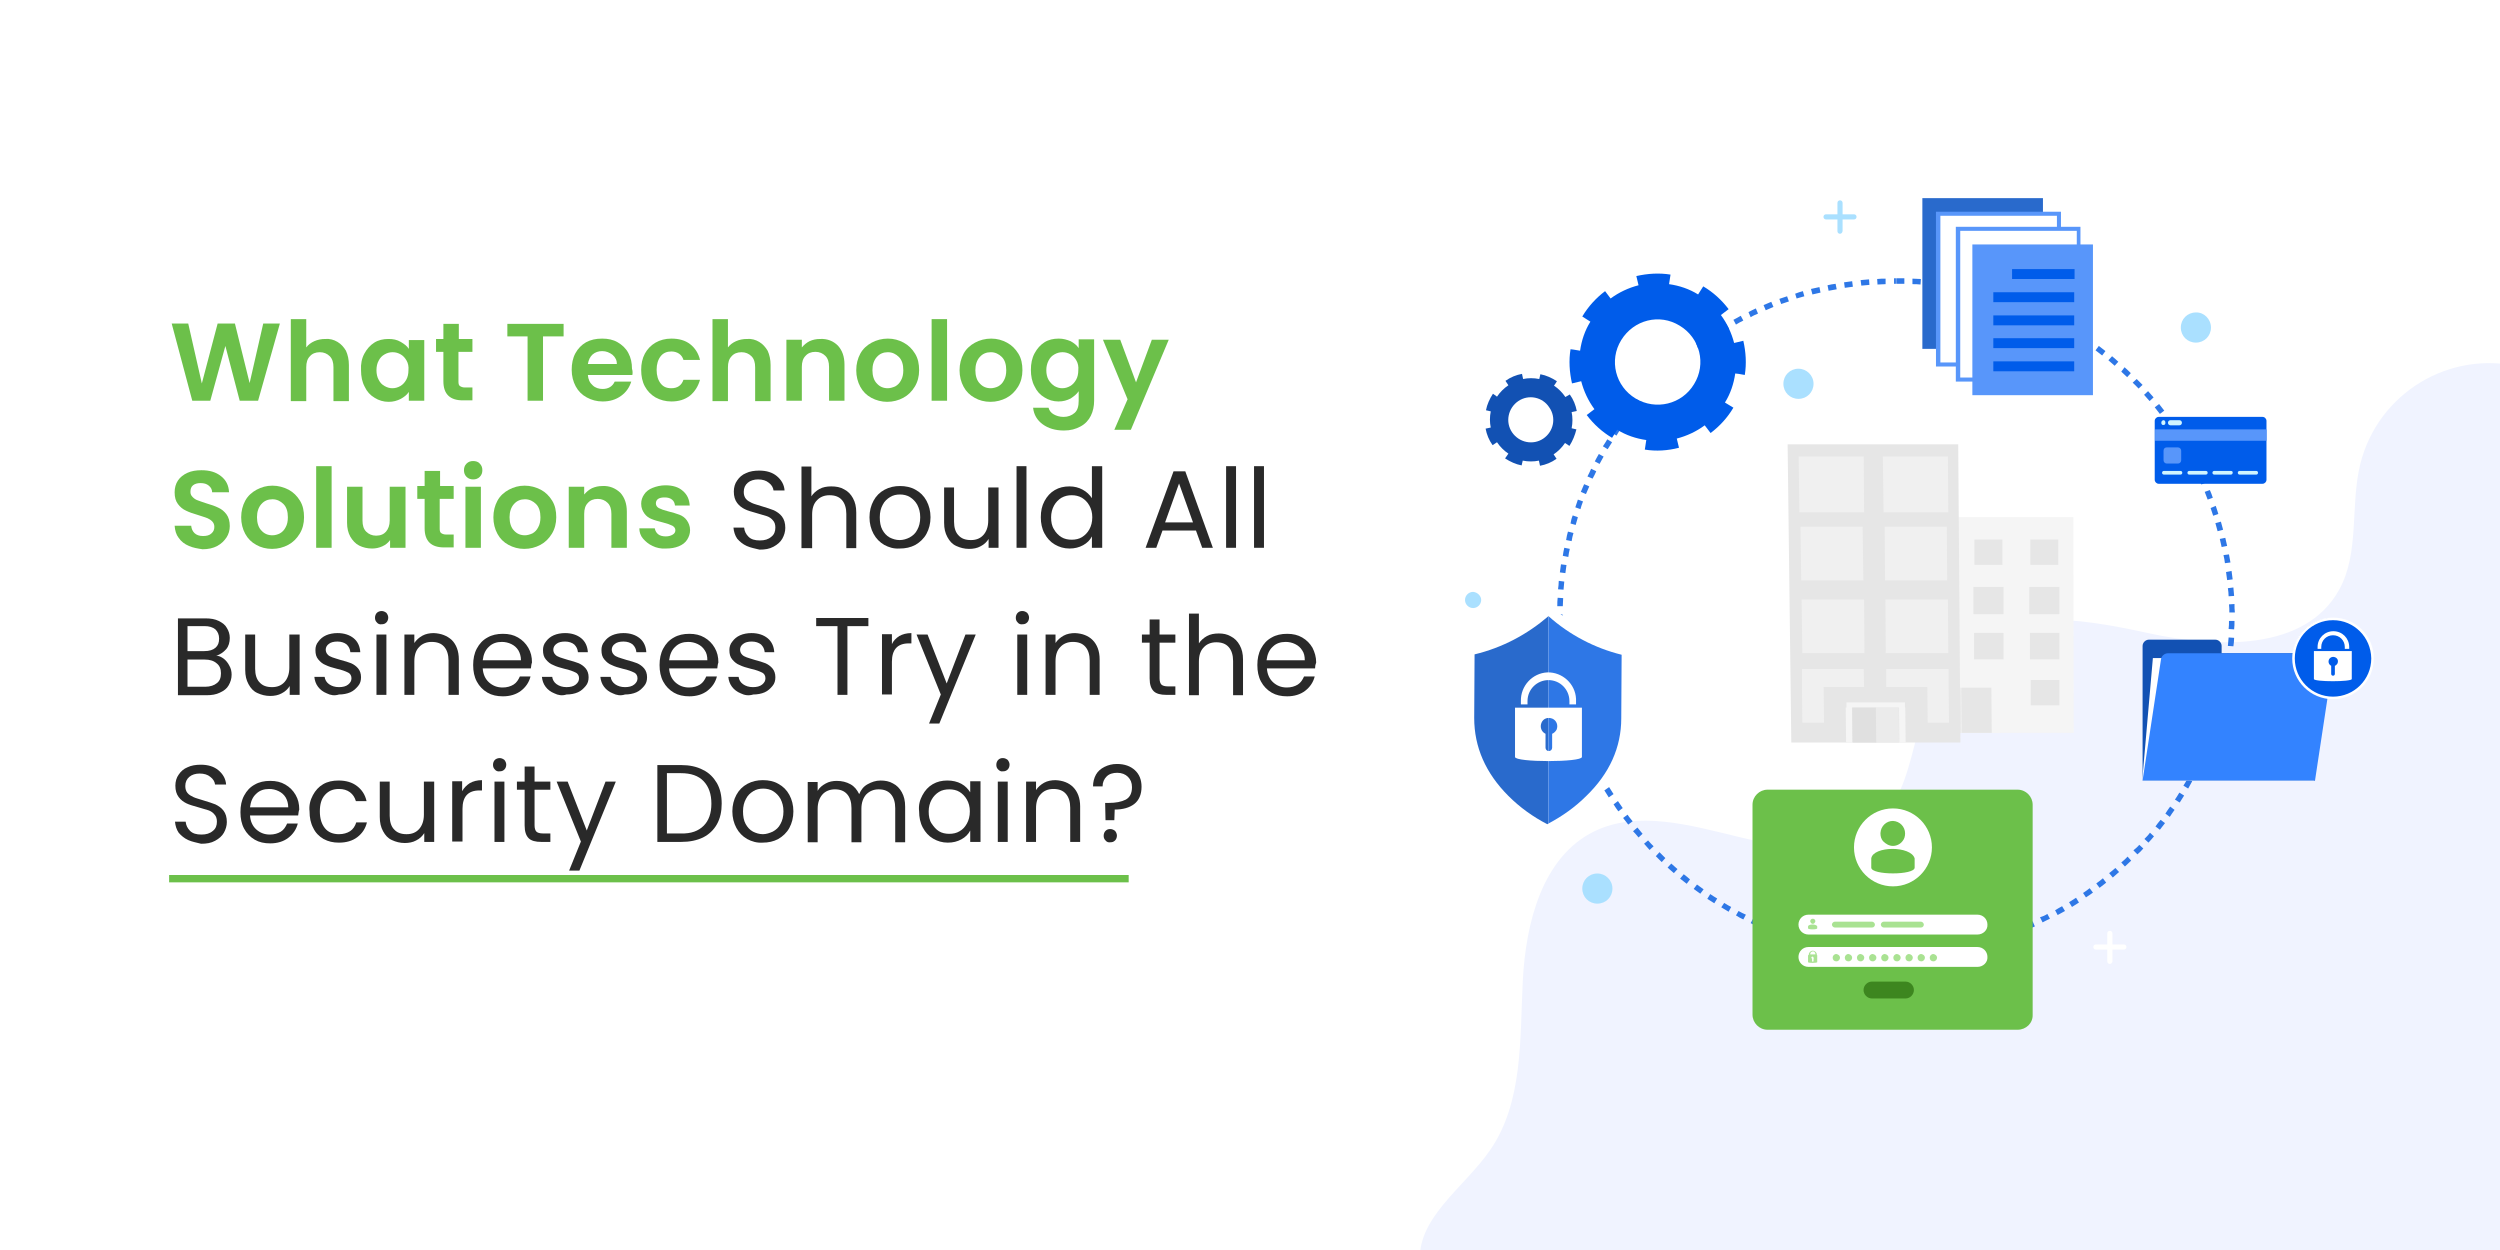 <?xml version="1.0" encoding="utf-8"?>
<!-- Generator: Adobe Illustrator 26.0.2, SVG Export Plug-In . SVG Version: 6.00 Build 0)  -->
<svg version="1.1" id="Layer_1" xmlns="http://www.w3.org/2000/svg" xmlns:xlink="http://www.w3.org/1999/xlink" x="0px" y="0px"
	 viewBox="0 0 680 340" style="enable-background:new 0 0 680 340;" xml:space="preserve">
<rect x="0" y="0" width="680" height="340" fill="#333333" stroke="none"/>
<style type="text/css">
	.st0{clip-path:url(#SVGID_00000150098304763647516260000014442568227979589548_);}
	.st1{fill:#FFFFFF;}
	.st2{fill:#F0F3FF;}
	.st3{enable-background:new    ;}
	.st4{fill:#6CC04A;}
	.st5{fill:#292929;}
	.st6{clip-path:url(#SVGID_00000001652240858963148330000000958028613601998722_);}
	.st7{fill:#2E77E6;}
	.st8{fill:#A9E292;}
	.st9{fill:#3D861F;}
	.st10{fill:#D9FFFF;}
	.st11{fill:#296ACC;}
	.st12{fill:#5896FA;}
	.st13{fill:#005CEA;}
	.st14{fill:#1251B3;}
	.st15{fill:#D1F5FF;}
	.st16{fill:#3383FF;}
	.st17{fill:#AAE0FF;}
	.st18{fill:#F5F5F5;}
	.st19{fill:#E6E6E6;}
	.st20{fill:#EBEBEB;}
	.st21{fill:#F0F0F0;}
	.st22{fill:#E0E0E0;}
</style>
<g>
	<defs>
		<rect id="SVGID_1_" width="680" height="340"/>
	</defs>
	<clipPath id="SVGID_00000018944824872439253320000015021300150410005912_">
		<use xlink:href="#SVGID_1_"  style="overflow:visible;"/>
	</clipPath>
	
		<g id="What_Technology_Solutions_Should_All_Businesses_Try_in_the_Security_Domain_" style="clip-path:url(#SVGID_00000018944824872439253320000015021300150410005912_);">
		<rect class="st1" width="680" height="340"/>
		<path id="Path_953" class="st2" d="M500.3,415c-12.5,8.8-30-0.4-39.7-12.2s-16.9-26.6-30.5-33.5c-8-4-17.2-4.7-25.7-7.5
			c-8.5-2.8-17.1-8.9-18.1-17.7c-1.5-12.6,12-21,19.1-31.4c8.9-13,8-30.1,8.8-45.9c0.8-15.8,5.3-33.8,19.5-40.7
			c23.6-11.4,55.9,15.9,75.9-1c13.1-11,9.6-33.1,20.8-46.2c12.4-14.5,35.2-10.8,53.9-6.7s42.6,5,51.9-11.7c5.7-10.2,3-22.9,5.8-34.3
			c4.8-19.3,24.3-31.1,43.6-26.4c9.3,2.3,17.3,8.2,22.3,16.4c42,70.1,14.2,162.8,15.7,244.5c0.3,15.6-0.4,33.1-11.8,43.7
			c-10.5,9.7-26.2,9.9-40.5,9.7C615.2,413.4,556.3,416,500.3,415z"/>
		<g class="st3">
			<path class="st4" d="M76.1,88.1L70.2,109h-5l-3.9-14.9L57.2,109l-4.9,0l-5.6-21h4.5l3.7,16.3l4.3-16.3h4.7l4,16.2l3.7-16.2H76.1z
				"/>
			<path class="st4" d="M91.8,93c1,0.6,1.7,1.4,2.3,2.4c0.5,1.1,0.8,2.4,0.8,3.9v9.8h-4.2v-9.2c0-1.3-0.3-2.3-1-3
				c-0.7-0.7-1.6-1.1-2.7-1.1c-1.2,0-2.1,0.4-2.7,1.1c-0.7,0.7-1,1.7-1,3v9.2h-4.2V86.8h4.2v7.7c0.5-0.7,1.3-1.3,2.2-1.7
				c0.9-0.4,1.9-0.6,3-0.6C89.7,92.1,90.8,92.4,91.8,93z"/>
			<path class="st4" d="M99.1,96.2c0.7-1.3,1.6-2.3,2.7-3c1.1-0.7,2.4-1,3.9-1c1.2,0,2.3,0.2,3.3,0.8s1.7,1.1,2.2,1.9v-2.4h4.2V109
				h-4.2v-2.4c-0.5,0.8-1.3,1.4-2.2,1.9c-1,0.5-2,0.8-3.3,0.8c-1.4,0-2.7-0.4-3.8-1.1c-1.2-0.7-2.1-1.7-2.7-3c-0.7-1.3-1-2.8-1-4.5
				C98.1,99,98.4,97.5,99.1,96.2z M110.6,98.1c-0.4-0.7-0.9-1.3-1.6-1.7c-0.7-0.4-1.4-0.6-2.2-0.6c-0.8,0-1.5,0.2-2.2,0.6
				s-1.2,0.9-1.6,1.7c-0.4,0.7-0.6,1.6-0.6,2.6s0.2,1.9,0.6,2.6c0.4,0.8,0.9,1.3,1.6,1.7c0.7,0.4,1.4,0.6,2.1,0.6
				c0.8,0,1.5-0.2,2.2-0.6c0.7-0.4,1.2-1,1.6-1.7c0.4-0.7,0.6-1.6,0.6-2.6C111.2,99.7,111,98.8,110.6,98.1z"/>
			<path class="st4" d="M124.7,95.8v8c0,0.6,0.1,1,0.4,1.2c0.3,0.2,0.7,0.4,1.4,0.4h2v3.5h-2.6c-3.5,0-5.3-1.7-5.3-5.2v-8h-2v-3.5h2
				v-4.1h4.2v4.1h3.7v3.5H124.7z"/>
			<path class="st4" d="M153.3,88.1v3.4h-5.6V109h-4.2V91.5H138v-3.4H153.3z"/>
			<path class="st4" d="M172,102h-12.1c0.1,1.2,0.5,2.1,1.3,2.8c0.7,0.7,1.7,1,2.7,1c1.6,0,2.7-0.7,3.3-2h4.5
				c-0.5,1.6-1.4,2.9-2.8,3.9c-1.4,1-3,1.5-5,1.5c-1.6,0-3-0.4-4.3-1.1s-2.3-1.7-3-3c-0.7-1.3-1.1-2.8-1.1-4.5c0-1.7,0.3-3.2,1-4.5
				c0.7-1.3,1.7-2.3,2.9-3c1.3-0.7,2.7-1,4.4-1c1.6,0,3,0.3,4.2,1c1.2,0.7,2.2,1.6,2.9,2.9s1,2.7,1,4.3
				C172.1,100.9,172.1,101.5,172,102z M167.8,99.1c0-1.1-0.4-1.9-1.2-2.6c-0.8-0.6-1.7-1-2.8-1c-1,0-1.9,0.3-2.6,0.9
				s-1.1,1.5-1.3,2.6H167.8z"/>
			<path class="st4" d="M175.4,96.2c0.7-1.3,1.7-2.3,2.9-3c1.2-0.7,2.7-1.1,4.3-1.1c2.1,0,3.8,0.5,5.1,1.5c1.3,1,2.3,2.5,2.7,4.3
				h-4.5c-0.2-0.7-0.6-1.3-1.2-1.7c-0.6-0.4-1.3-0.6-2.1-0.6c-1.2,0-2.2,0.4-2.9,1.3c-0.7,0.9-1.1,2.1-1.1,3.7
				c0,1.6,0.4,2.8,1.1,3.7c0.7,0.9,1.6,1.3,2.9,1.3c1.7,0,2.8-0.8,3.3-2.3h4.5c-0.5,1.8-1.4,3.2-2.7,4.3c-1.4,1.1-3.1,1.6-5.1,1.6
				c-1.6,0-3-0.4-4.3-1.1c-1.2-0.7-2.2-1.7-2.9-3c-0.7-1.3-1-2.8-1-4.5C174.4,99,174.7,97.5,175.4,96.2z"/>
			<path class="st4" d="M206.5,93c1,0.6,1.7,1.4,2.3,2.4c0.5,1.1,0.8,2.4,0.8,3.9v9.8h-4.2v-9.2c0-1.3-0.3-2.3-1-3s-1.6-1.1-2.7-1.1
				c-1.2,0-2.1,0.4-2.7,1.1c-0.7,0.7-1,1.7-1,3v9.2h-4.2V86.8h4.2v7.7c0.5-0.7,1.3-1.3,2.2-1.7c0.9-0.4,1.9-0.6,3-0.6
				C204.4,92.1,205.5,92.4,206.5,93z"/>
			<path class="st4" d="M227.9,94c1.2,1.3,1.8,3,1.8,5.2v9.8h-4.2v-9.2c0-1.3-0.3-2.3-1-3s-1.6-1.1-2.7-1.1c-1.2,0-2.1,0.4-2.7,1.1
				c-0.7,0.7-1,1.7-1,3v9.2h-4.2V92.4h4.2v2.1c0.6-0.7,1.3-1.3,2.1-1.7c0.9-0.4,1.8-0.6,2.9-0.6C225.1,92.1,226.7,92.8,227.9,94z"/>
			<path class="st4" d="M237,108.2c-1.3-0.7-2.3-1.7-3-3c-0.7-1.3-1.1-2.8-1.1-4.5s0.4-3.2,1.1-4.5s1.8-2.3,3.1-3s2.8-1.1,4.4-1.1
				c1.6,0,3,0.4,4.3,1.1s2.3,1.7,3.1,3s1.1,2.8,1.1,4.5s-0.4,3.2-1.2,4.5s-1.8,2.3-3.1,3s-2.8,1.1-4.4,1.1
				C239.8,109.3,238.3,108.9,237,108.2z M243.5,105.1c0.7-0.4,1.2-0.9,1.6-1.7c0.4-0.7,0.6-1.6,0.6-2.7c0-1.6-0.4-2.8-1.2-3.6
				c-0.8-0.8-1.8-1.3-3-1.3s-2.2,0.4-3,1.3c-0.8,0.9-1.2,2.1-1.2,3.6s0.4,2.8,1.2,3.6c0.8,0.9,1.8,1.3,3,1.3
				C242.1,105.6,242.8,105.4,243.5,105.1z"/>
			<path class="st4" d="M257.6,86.8V109h-4.2V86.8H257.6z"/>
			<path class="st4" d="M265.1,108.2c-1.3-0.7-2.3-1.7-3-3c-0.7-1.3-1.1-2.8-1.1-4.5s0.4-3.2,1.1-4.5s1.8-2.3,3.1-3s2.8-1.1,4.4-1.1
				c1.6,0,3,0.4,4.3,1.1s2.3,1.7,3.1,3s1.1,2.8,1.1,4.5s-0.4,3.2-1.2,4.5s-1.8,2.3-3.1,3s-2.8,1.1-4.4,1.1
				C267.8,109.3,266.3,108.9,265.1,108.2z M271.5,105.1c0.7-0.4,1.2-0.9,1.6-1.7c0.4-0.7,0.6-1.6,0.6-2.7c0-1.6-0.4-2.8-1.2-3.6
				c-0.8-0.8-1.8-1.3-3-1.3s-2.2,0.4-3,1.3c-0.8,0.9-1.2,2.1-1.2,3.6s0.4,2.8,1.2,3.6c0.8,0.9,1.8,1.3,3,1.3
				C270.1,105.6,270.9,105.4,271.5,105.1z"/>
			<path class="st4" d="M291.2,92.8c0.9,0.5,1.7,1.1,2.2,1.9v-2.4h4.2v16.7c0,1.5-0.3,2.9-0.9,4.1c-0.6,1.2-1.5,2.2-2.8,2.9
				s-2.7,1.1-4.5,1.1c-2.4,0-4.3-0.6-5.8-1.7c-1.5-1.1-2.4-2.6-2.6-4.5h4.2c0.2,0.8,0.7,1.4,1.4,1.8c0.7,0.4,1.6,0.7,2.7,0.7
				c1.2,0,2.2-0.4,3-1.1c0.8-0.7,1.1-1.8,1.1-3.3v-2.6c-0.5,0.8-1.3,1.4-2.2,2c-1,0.5-2,0.8-3.3,0.8c-1.4,0-2.7-0.4-3.8-1.1
				c-1.2-0.7-2.1-1.7-2.7-3c-0.7-1.3-1-2.8-1-4.5c0-1.7,0.3-3.2,1-4.5c0.7-1.3,1.6-2.3,2.7-3s2.4-1,3.9-1
				C289.2,92.1,290.2,92.4,291.2,92.8z M292.8,98.1c-0.4-0.7-0.9-1.3-1.6-1.7c-0.7-0.4-1.4-0.6-2.2-0.6s-1.5,0.2-2.2,0.6
				s-1.2,0.9-1.6,1.7s-0.6,1.6-0.6,2.6s0.2,1.9,0.6,2.6s1,1.3,1.6,1.7c0.7,0.4,1.4,0.6,2.1,0.6c0.8,0,1.5-0.2,2.2-0.6s1.2-1,1.6-1.7
				c0.4-0.7,0.6-1.6,0.6-2.6C293.4,99.7,293.2,98.8,292.8,98.1z"/>
			<path class="st4" d="M317.9,92.4l-10.3,24.5h-4.5l3.6-8.3l-6.7-16.2h4.7l4.3,11.6l4.3-11.6H317.9z"/>
		</g>
		<g class="st3">
			<path class="st4" d="M51.4,148.5c-1.2-0.5-2.1-1.2-2.8-2.2c-0.7-0.9-1-2-1.1-3.3H52c0.1,0.9,0.4,1.5,0.9,2
				c0.5,0.5,1.3,0.8,2.3,0.8c1,0,1.8-0.2,2.3-0.7c0.6-0.5,0.8-1.1,0.8-1.8c0-0.6-0.2-1.1-0.6-1.5c-0.4-0.4-0.9-0.7-1.4-0.9
				c-0.6-0.2-1.4-0.5-2.4-0.8c-1.4-0.4-2.5-0.8-3.3-1.2c-0.9-0.4-1.6-1-2.2-1.8c-0.6-0.8-0.9-1.8-0.9-3.2c0-1.2,0.3-2.3,0.9-3.2
				c0.6-0.9,1.5-1.6,2.6-2.1s2.4-0.7,3.8-0.7c2.2,0,3.9,0.5,5.3,1.6s2.1,2.5,2.2,4.4h-4.6c0-0.7-0.3-1.3-0.9-1.8s-1.3-0.7-2.3-0.7
				c-0.8,0-1.5,0.2-2,0.6c-0.5,0.4-0.7,1-0.7,1.8c0,0.6,0.2,1,0.6,1.4c0.4,0.4,0.8,0.7,1.4,0.9c0.6,0.2,1.3,0.5,2.3,0.8
				c1.4,0.4,2.5,0.8,3.3,1.2c0.9,0.4,1.6,1,2.2,1.8s0.9,1.9,0.9,3.2c0,1.1-0.3,2.2-0.9,3.1s-1.4,1.7-2.5,2.3c-1.1,0.6-2.5,0.9-4,0.9
				C53.8,149.2,52.5,149,51.4,148.5z"/>
			<path class="st4" d="M69.7,148.2c-1.3-0.7-2.3-1.7-3-3c-0.7-1.3-1.1-2.8-1.1-4.5s0.4-3.2,1.1-4.5s1.8-2.3,3.1-3
				c1.3-0.7,2.7-1.1,4.3-1.1s3,0.4,4.4,1.1c1.3,0.7,2.3,1.7,3.1,3s1.1,2.8,1.1,4.5s-0.4,3.2-1.2,4.5s-1.8,2.3-3.1,3
				c-1.3,0.7-2.8,1.1-4.4,1.1C72.4,149.3,70.9,148.9,69.7,148.2z M76.1,145.1c0.7-0.4,1.2-0.9,1.6-1.7c0.4-0.7,0.6-1.6,0.6-2.7
				c0-1.6-0.4-2.8-1.2-3.6c-0.8-0.8-1.8-1.3-3-1.3c-1.2,0-2.2,0.4-3,1.3c-0.8,0.9-1.2,2.1-1.2,3.6s0.4,2.8,1.2,3.6
				c0.8,0.9,1.8,1.3,3,1.3C74.8,145.6,75.5,145.4,76.1,145.1z"/>
			<path class="st4" d="M90.2,126.8V149H86v-22.2H90.2z"/>
			<path class="st4" d="M110.3,132.4V149h-4.2v-2.1c-0.5,0.7-1.2,1.3-2.1,1.7c-0.9,0.4-1.8,0.6-2.8,0.6c-1.3,0-2.5-0.3-3.5-0.8
				c-1-0.5-1.8-1.4-2.4-2.4c-0.6-1.1-0.9-2.3-0.9-3.8v-9.8h4.2v9.2c0,1.3,0.3,2.3,1,3c0.7,0.7,1.6,1.1,2.7,1.1
				c1.2,0,2.1-0.4,2.7-1.1s1-1.7,1-3v-9.2H110.3z"/>
			<path class="st4" d="M119.6,135.8v8c0,0.6,0.1,1,0.4,1.2c0.3,0.2,0.7,0.4,1.4,0.4h2v3.5h-2.6c-3.5,0-5.3-1.7-5.3-5.2v-8h-2v-3.5
				h2v-4.1h4.2v4.1h3.7v3.5H119.6z"/>
			<path class="st4" d="M126.9,129.7c-0.5-0.5-0.7-1.1-0.7-1.8s0.2-1.3,0.7-1.8c0.5-0.5,1.1-0.7,1.8-0.7c0.7,0,1.4,0.2,1.8,0.7
				c0.5,0.5,0.7,1.1,0.7,1.8s-0.2,1.3-0.7,1.8c-0.5,0.5-1.1,0.7-1.8,0.7C128,130.4,127.4,130.2,126.9,129.7z M130.8,132.4V149h-4.2
				v-16.6H130.8z"/>
			<path class="st4" d="M138.3,148.2c-1.3-0.7-2.3-1.7-3-3c-0.7-1.3-1.1-2.8-1.1-4.5s0.4-3.2,1.1-4.5s1.8-2.3,3.1-3
				c1.3-0.7,2.7-1.1,4.3-1.1s3,0.4,4.4,1.1c1.3,0.7,2.3,1.7,3.1,3s1.1,2.8,1.1,4.5s-0.4,3.2-1.2,4.5s-1.8,2.3-3.1,3
				c-1.3,0.7-2.8,1.1-4.4,1.1C141,149.3,139.6,148.9,138.3,148.2z M144.8,145.1c0.7-0.4,1.2-0.9,1.6-1.7c0.4-0.7,0.6-1.6,0.6-2.7
				c0-1.6-0.4-2.8-1.2-3.6c-0.8-0.8-1.8-1.3-3-1.3c-1.2,0-2.2,0.4-3,1.3c-0.8,0.9-1.2,2.1-1.2,3.6s0.4,2.8,1.2,3.6
				c0.8,0.9,1.8,1.3,3,1.3C143.4,145.6,144.1,145.4,144.8,145.1z"/>
			<path class="st4" d="M168.7,134c1.2,1.3,1.8,3,1.8,5.2v9.8h-4.2v-9.2c0-1.3-0.3-2.3-1-3c-0.7-0.7-1.6-1.1-2.7-1.1
				c-1.2,0-2.1,0.4-2.7,1.1c-0.7,0.7-1,1.7-1,3v9.2h-4.2v-16.6h4.2v2.1c0.6-0.7,1.3-1.3,2.1-1.7c0.9-0.4,1.8-0.6,2.9-0.6
				C165.8,132.1,167.4,132.8,168.7,134z"/>
			<path class="st4" d="M177.5,148.5c-1.1-0.5-1.9-1.2-2.6-2s-1-1.8-1-2.8h4.2c0.1,0.6,0.4,1.2,0.9,1.6c0.5,0.4,1.2,0.6,2.1,0.6
				c0.8,0,1.4-0.2,1.9-0.5c0.5-0.3,0.7-0.7,0.7-1.2c0-0.5-0.3-0.9-0.8-1.2c-0.6-0.3-1.4-0.6-2.6-0.9c-1.2-0.3-2.3-0.6-3-0.9
				c-0.8-0.3-1.5-0.8-2-1.5s-0.9-1.5-0.9-2.7c0-0.9,0.3-1.8,0.8-2.5c0.5-0.8,1.3-1.4,2.3-1.8c1-0.4,2.2-0.7,3.5-0.7
				c2,0,3.6,0.5,4.7,1.5c1.2,1,1.8,2.3,1.9,4h-4c-0.1-0.7-0.3-1.2-0.8-1.6c-0.5-0.4-1.1-0.6-2-0.6c-0.8,0-1.3,0.1-1.8,0.4
				c-0.4,0.3-0.6,0.7-0.6,1.2c0,0.6,0.3,1,0.8,1.3c0.6,0.3,1.4,0.6,2.6,0.9c1.2,0.3,2.2,0.6,3,0.9c0.8,0.3,1.5,0.8,2,1.5
				s0.9,1.6,0.9,2.7c0,1-0.3,1.8-0.8,2.6c-0.5,0.8-1.3,1.4-2.3,1.8c-1,0.4-2.1,0.6-3.5,0.6C179.8,149.3,178.5,149,177.5,148.5z"/>
		</g>
		<g class="st3">
			<path class="st5" d="M203.1,148.5c-1.1-0.5-1.9-1.2-2.6-2c-0.6-0.9-0.9-1.9-1-3h2.9c0.1,1,0.5,1.8,1.2,2.5c0.7,0.7,1.7,1,3.1,1
				c1.3,0,2.3-0.3,3.1-1c0.8-0.6,1.1-1.5,1.1-2.5c0-0.8-0.2-1.5-0.7-2c-0.4-0.5-1-0.9-1.6-1.1s-1.6-0.5-2.7-0.8
				c-1.4-0.4-2.5-0.7-3.3-1.1c-0.8-0.4-1.5-0.9-2.1-1.7c-0.6-0.8-0.9-1.8-0.9-3.1c0-1.1,0.3-2.2,0.9-3c0.6-0.9,1.4-1.6,2.4-2
				c1-0.5,2.3-0.7,3.6-0.7c2,0,3.6,0.5,4.8,1.5c1.2,1,2,2.3,2.1,3.9h-3c-0.1-0.8-0.5-1.5-1.3-2.1c-0.7-0.6-1.7-0.9-2.9-0.9
				c-1.1,0-2.1,0.3-2.8,0.9c-0.7,0.6-1.1,1.4-1.1,2.5c0,0.8,0.2,1.4,0.6,1.9c0.4,0.5,1,0.8,1.6,1.1c0.6,0.3,1.5,0.5,2.7,0.9
				c1.4,0.4,2.5,0.8,3.3,1.1c0.8,0.4,1.6,0.9,2.2,1.7c0.6,0.8,0.9,1.8,0.9,3.1c0,1-0.3,2-0.8,2.9c-0.5,0.9-1.3,1.6-2.4,2.2
				s-2.3,0.8-3.8,0.8C205.4,149.2,204.2,149,203.1,148.5z"/>
			<path class="st5" d="M229.6,133.1c1,0.5,1.8,1.3,2.4,2.4c0.6,1.1,0.9,2.3,0.9,3.9v9.7h-2.7v-9.3c0-1.6-0.4-2.9-1.2-3.8
				c-0.8-0.9-1.9-1.3-3.4-1.3c-1.4,0-2.6,0.5-3.4,1.4c-0.9,0.9-1.3,2.2-1.3,3.9v9.1H218v-22.2h2.7v8.1c0.5-0.8,1.3-1.5,2.2-2
				c0.9-0.5,2-0.7,3.2-0.7C227.4,132.3,228.6,132.5,229.6,133.1z"/>
			<path class="st5" d="M240.5,148.2c-1.2-0.7-2.2-1.7-2.9-3c-0.7-1.3-1.1-2.8-1.1-4.5c0-1.7,0.4-3.2,1.1-4.5s1.7-2.3,3-3
				c1.3-0.7,2.7-1,4.2-1s3,0.3,4.2,1c1.3,0.7,2.3,1.7,3,3c0.7,1.3,1.1,2.8,1.1,4.5c0,1.7-0.4,3.2-1.1,4.5s-1.8,2.3-3,3
				c-1.3,0.7-2.7,1-4.3,1C243.1,149.3,241.8,148.9,240.5,148.2z M247.4,146.2c0.9-0.5,1.6-1.1,2.1-2.1c0.5-0.9,0.8-2,0.8-3.4
				s-0.3-2.4-0.8-3.4c-0.5-0.9-1.2-1.6-2-2.1c-0.8-0.5-1.8-0.7-2.7-0.7c-1,0-1.9,0.2-2.7,0.7c-0.8,0.5-1.5,1.1-2,2.1
				c-0.5,0.9-0.8,2-0.8,3.4c0,1.3,0.2,2.5,0.7,3.4c0.5,0.9,1.1,1.6,2,2.1c0.8,0.4,1.7,0.7,2.7,0.7
				C245.7,146.9,246.6,146.6,247.4,146.2z"/>
			<path class="st5" d="M271.6,132.6V149h-2.7v-2.4c-0.5,0.8-1.2,1.5-2.2,2c-0.9,0.5-2,0.7-3.1,0.7c-1.3,0-2.4-0.3-3.5-0.8
				s-1.8-1.3-2.4-2.4c-0.6-1.1-0.9-2.3-0.9-3.9v-9.6h2.7v9.3c0,1.6,0.4,2.9,1.2,3.7c0.8,0.9,1.9,1.3,3.4,1.3c1.5,0,2.6-0.5,3.4-1.4
				c0.8-0.9,1.3-2.2,1.3-3.9v-9H271.6z"/>
			<path class="st5" d="M279.2,126.8V149h-2.7v-22.2H279.2z"/>
			<path class="st5" d="M284.1,136.3c0.7-1.3,1.6-2.3,2.8-3c1.2-0.7,2.5-1,4-1c1.3,0,2.5,0.3,3.6,0.9c1.1,0.6,1.9,1.4,2.5,2.3v-8.7
				h2.8V149H297v-3.1c-0.5,1-1.3,1.8-2.4,2.4c-1.1,0.6-2.3,0.9-3.7,0.9c-1.5,0-2.8-0.4-4-1.1c-1.2-0.7-2.1-1.7-2.8-3
				c-0.7-1.3-1-2.8-1-4.4C283.1,139,283.4,137.6,284.1,136.3z M296.3,137.5c-0.5-0.9-1.2-1.6-2-2.1c-0.9-0.5-1.8-0.7-2.8-0.7
				s-1.9,0.2-2.8,0.7c-0.8,0.5-1.5,1.2-2,2.1c-0.5,0.9-0.8,2-0.8,3.2c0,1.3,0.2,2.4,0.8,3.3c0.5,0.9,1.2,1.6,2,2.1
				c0.8,0.5,1.8,0.7,2.8,0.7s2-0.2,2.8-0.7c0.8-0.5,1.5-1.2,2-2.1c0.5-0.9,0.8-2,0.8-3.3S296.8,138.4,296.3,137.5z"/>
			<path class="st5" d="M325.3,144.3h-9.1l-1.7,4.7h-2.9l7.6-20.8h3.2l7.5,20.8H327L325.3,144.3z M324.5,142.1l-3.8-10.6l-3.8,10.6
				H324.5z"/>
			<path class="st5" d="M336.2,126.8V149h-2.7v-22.2H336.2z"/>
			<path class="st5" d="M343.8,126.8V149h-2.7v-22.2H343.8z"/>
		</g>
		<g class="st3">
			<path class="st5" d="M60.9,179.2c0.6,0.5,1.1,1.1,1.5,1.9c0.4,0.7,0.6,1.5,0.6,2.4c0,1.1-0.3,2-0.8,2.9c-0.5,0.9-1.3,1.5-2.4,2
				c-1,0.5-2.2,0.7-3.6,0.7h-7.8v-20.9h7.5c1.4,0,2.6,0.2,3.6,0.7c1,0.5,1.8,1.1,2.2,1.9c0.5,0.8,0.8,1.7,0.8,2.7
				c0,1.2-0.3,2.3-1,3.1c-0.7,0.8-1.6,1.4-2.7,1.8C59.5,178.3,60.2,178.7,60.9,179.2z M51,177.1h4.6c1.3,0,2.3-0.3,3-0.9
				c0.7-0.6,1-1.4,1-2.5c0-1.1-0.4-1.9-1-2.5c-0.7-0.6-1.7-0.9-3-0.9H51V177.1z M59,185.8c0.8-0.6,1.1-1.5,1.1-2.7
				c0-1.2-0.4-2.1-1.2-2.7c-0.8-0.7-1.9-1-3.2-1H51v7.4h4.8C57.2,186.8,58.3,186.4,59,185.8z"/>
			<path class="st5" d="M81.5,172.6V189h-2.7v-2.4c-0.5,0.8-1.2,1.5-2.2,2c-0.9,0.5-2,0.7-3.1,0.7c-1.3,0-2.4-0.3-3.5-0.8
				s-1.8-1.3-2.4-2.4c-0.6-1.1-0.9-2.3-0.9-3.9v-9.6h2.7v9.3c0,1.6,0.4,2.9,1.2,3.7c0.8,0.9,1.9,1.3,3.4,1.3c1.5,0,2.6-0.5,3.4-1.4
				c0.8-0.9,1.3-2.2,1.3-3.9v-9H81.5z"/>
			<path class="st5" d="M88.9,188.6c-1-0.4-1.8-1-2.4-1.8c-0.6-0.8-0.9-1.7-1-2.7h2.8c0.1,0.8,0.5,1.5,1.2,2
				c0.7,0.5,1.6,0.8,2.7,0.8c1,0,1.9-0.2,2.5-0.7c0.6-0.5,0.9-1,0.9-1.7c0-0.7-0.3-1.3-1-1.6c-0.6-0.3-1.6-0.7-3-1
				c-1.2-0.3-2.2-0.6-3-1c-0.8-0.3-1.4-0.8-2-1.5c-0.6-0.7-0.8-1.5-0.8-2.6c0-0.8,0.2-1.6,0.8-2.3c0.5-0.7,1.2-1.3,2.1-1.7
				c0.9-0.4,2-0.6,3.1-0.6c1.8,0,3.3,0.5,4.4,1.4c1.1,0.9,1.7,2.2,1.8,3.8h-2.7c-0.1-0.9-0.4-1.5-1-2.1c-0.6-0.5-1.5-0.8-2.5-0.8
				c-1,0-1.8,0.2-2.3,0.6c-0.6,0.4-0.9,1-0.9,1.6c0,0.5,0.2,1,0.5,1.3c0.3,0.4,0.8,0.6,1.3,0.8c0.5,0.2,1.3,0.4,2.2,0.7
				c1.2,0.3,2.1,0.6,2.9,0.9c0.7,0.3,1.4,0.8,1.9,1.4c0.5,0.6,0.8,1.4,0.8,2.4c0,0.9-0.2,1.7-0.8,2.4s-1.2,1.3-2.1,1.7
				c-0.9,0.4-2,0.6-3.1,0.6C91,189.3,89.9,189.1,88.9,188.6z"/>
			<path class="st5" d="M102.5,169.3c-0.4-0.4-0.5-0.8-0.5-1.3s0.2-1,0.5-1.3s0.8-0.5,1.3-0.5c0.5,0,0.9,0.2,1.3,0.5
				c0.3,0.4,0.5,0.8,0.5,1.3s-0.2,1-0.5,1.3c-0.4,0.4-0.8,0.5-1.3,0.5C103.3,169.9,102.8,169.7,102.5,169.3z M105.1,172.6V189h-2.7
				v-16.4H105.1z"/>
			<path class="st5" d="M122.9,174.1c1.2,1.2,1.9,3,1.9,5.2v9.7H122v-9.3c0-1.6-0.4-2.9-1.2-3.8c-0.8-0.9-1.9-1.3-3.4-1.3
				c-1.4,0-2.6,0.5-3.4,1.4c-0.9,0.9-1.3,2.2-1.3,3.9v9.1H110v-16.4h2.7v2.3c0.5-0.8,1.3-1.5,2.2-2c0.9-0.5,2-0.7,3.1-0.7
				C120,172.3,121.6,172.9,122.9,174.1z"/>
			<path class="st5" d="M144.4,181.8h-13.1c0.1,1.6,0.7,2.9,1.7,3.8c1,0.9,2.2,1.4,3.7,1.4c1.2,0,2.2-0.3,3-0.8
				c0.8-0.5,1.3-1.3,1.7-2.2h2.9c-0.4,1.6-1.3,2.9-2.6,3.9c-1.3,1-3,1.5-4.9,1.5c-1.6,0-3-0.3-4.2-1c-1.2-0.7-2.2-1.7-2.9-3
				s-1-2.8-1-4.5c0-1.7,0.3-3.2,1-4.5c0.7-1.3,1.6-2.3,2.9-3c1.2-0.7,2.6-1,4.2-1c1.6,0,2.9,0.3,4.1,1c1.2,0.7,2.1,1.6,2.8,2.8
				s1,2.5,1,4C144.5,180.7,144.5,181.2,144.4,181.8z M141,176.9c-0.5-0.8-1.1-1.3-1.9-1.7c-0.8-0.4-1.7-0.6-2.6-0.6
				c-1.4,0-2.6,0.4-3.5,1.3c-1,0.9-1.5,2.1-1.7,3.7h10.4C141.7,178.5,141.4,177.6,141,176.9z"/>
			<path class="st5" d="M150.8,188.6c-1-0.4-1.8-1-2.4-1.8c-0.6-0.8-0.9-1.7-1-2.7h2.8c0.1,0.8,0.5,1.5,1.2,2
				c0.7,0.5,1.6,0.8,2.7,0.8c1,0,1.9-0.2,2.5-0.7c0.6-0.5,0.9-1,0.9-1.7c0-0.7-0.3-1.3-1-1.6c-0.6-0.3-1.6-0.7-3-1
				c-1.2-0.3-2.2-0.6-3-1c-0.8-0.3-1.4-0.8-2-1.5c-0.6-0.7-0.8-1.5-0.8-2.6c0-0.8,0.2-1.6,0.8-2.3c0.5-0.7,1.2-1.3,2.1-1.7
				c0.9-0.4,2-0.6,3.1-0.6c1.8,0,3.3,0.5,4.4,1.4c1.1,0.9,1.7,2.2,1.8,3.8h-2.7c-0.1-0.9-0.4-1.5-1-2.1c-0.6-0.5-1.5-0.8-2.5-0.8
				c-1,0-1.8,0.2-2.3,0.6c-0.6,0.4-0.9,1-0.9,1.6c0,0.5,0.2,1,0.5,1.3c0.3,0.4,0.8,0.6,1.3,0.8c0.5,0.2,1.3,0.4,2.2,0.7
				c1.2,0.3,2.1,0.6,2.9,0.9c0.7,0.3,1.4,0.8,1.9,1.4c0.5,0.6,0.8,1.4,0.8,2.4c0,0.9-0.2,1.7-0.8,2.4s-1.2,1.3-2.1,1.7
				c-0.9,0.4-2,0.6-3.1,0.6C152.9,189.3,151.8,189.1,150.8,188.6z"/>
			<path class="st5" d="M166.7,188.6c-1-0.4-1.8-1-2.4-1.8c-0.6-0.8-0.9-1.7-1-2.7h2.8c0.1,0.8,0.5,1.5,1.2,2
				c0.7,0.5,1.6,0.8,2.7,0.8c1,0,1.9-0.2,2.5-0.7c0.6-0.5,0.9-1,0.9-1.7c0-0.7-0.3-1.3-1-1.6c-0.6-0.3-1.6-0.7-3-1
				c-1.2-0.3-2.2-0.6-3-1c-0.8-0.3-1.4-0.8-2-1.5c-0.6-0.7-0.8-1.5-0.8-2.6c0-0.8,0.2-1.6,0.8-2.3c0.5-0.7,1.2-1.3,2.1-1.7
				c0.9-0.4,2-0.6,3.1-0.6c1.8,0,3.3,0.5,4.4,1.4c1.1,0.9,1.7,2.2,1.8,3.8h-2.7c-0.1-0.9-0.4-1.5-1-2.1c-0.6-0.5-1.5-0.8-2.5-0.8
				c-1,0-1.8,0.2-2.3,0.6c-0.6,0.4-0.9,1-0.9,1.6c0,0.5,0.2,1,0.5,1.3c0.3,0.4,0.8,0.6,1.3,0.8c0.5,0.2,1.3,0.4,2.2,0.7
				c1.2,0.3,2.1,0.6,2.9,0.9c0.7,0.3,1.4,0.8,1.9,1.4c0.5,0.6,0.8,1.4,0.8,2.4c0,0.9-0.2,1.7-0.8,2.4s-1.2,1.3-2.1,1.7
				c-0.9,0.4-2,0.6-3.1,0.6C168.8,189.3,167.7,189.1,166.7,188.6z"/>
			<path class="st5" d="M195.1,181.8H182c0.1,1.6,0.7,2.9,1.7,3.8c1,0.9,2.2,1.4,3.7,1.4c1.2,0,2.2-0.3,3-0.8
				c0.8-0.5,1.3-1.3,1.7-2.2h2.9c-0.4,1.6-1.3,2.9-2.6,3.9c-1.3,1-3,1.5-4.9,1.5c-1.6,0-3-0.3-4.2-1c-1.2-0.7-2.2-1.7-2.9-3
				s-1-2.8-1-4.5c0-1.7,0.3-3.2,1-4.5c0.7-1.3,1.6-2.3,2.9-3c1.2-0.7,2.6-1,4.2-1c1.6,0,2.9,0.3,4.1,1c1.2,0.7,2.1,1.6,2.8,2.8
				s1,2.5,1,4C195.2,180.7,195.2,181.2,195.1,181.8z M191.7,176.9c-0.5-0.8-1.1-1.3-1.9-1.7c-0.8-0.4-1.7-0.6-2.6-0.6
				c-1.4,0-2.6,0.4-3.5,1.3c-1,0.9-1.5,2.1-1.7,3.7h10.4C192.4,178.5,192.2,177.6,191.7,176.9z"/>
			<path class="st5" d="M201.5,188.6c-1-0.4-1.8-1-2.4-1.8s-0.9-1.7-1-2.7h2.8c0.1,0.8,0.5,1.5,1.2,2c0.7,0.5,1.6,0.8,2.7,0.8
				c1,0,1.9-0.2,2.5-0.7c0.6-0.5,0.9-1,0.9-1.7c0-0.7-0.3-1.3-1-1.6c-0.6-0.3-1.6-0.7-3-1c-1.2-0.3-2.2-0.6-3-1
				c-0.8-0.3-1.4-0.8-2-1.5c-0.6-0.7-0.8-1.5-0.8-2.6c0-0.8,0.2-1.6,0.8-2.3c0.5-0.7,1.2-1.3,2.1-1.7s2-0.6,3.1-0.6
				c1.8,0,3.3,0.5,4.4,1.4s1.7,2.2,1.8,3.8H208c-0.1-0.9-0.4-1.5-1-2.1c-0.6-0.5-1.5-0.8-2.5-0.8c-1,0-1.8,0.2-2.3,0.6
				c-0.6,0.4-0.9,1-0.9,1.6c0,0.5,0.2,1,0.5,1.3c0.3,0.4,0.8,0.6,1.3,0.8c0.5,0.2,1.3,0.4,2.2,0.7c1.2,0.3,2.1,0.6,2.9,0.9
				c0.7,0.3,1.4,0.8,1.9,1.4c0.5,0.6,0.8,1.4,0.8,2.4c0,0.9-0.2,1.7-0.8,2.4s-1.2,1.3-2.1,1.7c-0.9,0.4-2,0.6-3.1,0.6
				C203.6,189.3,202.5,189.1,201.5,188.6z"/>
			<path class="st5" d="M236.2,168.1v2.2h-5.7V189h-2.7v-18.7H222v-2.2H236.2z"/>
			<path class="st5" d="M244.6,173c0.9-0.5,2-0.8,3.3-0.8v2.8h-0.7c-3.1,0-4.6,1.7-4.6,5v8.9h-2.7v-16.4h2.7v2.7
				C243,174.3,243.7,173.6,244.6,173z"/>
			<path class="st5" d="M265.4,172.6l-9.9,24.2h-2.8l3.2-7.9l-6.6-16.3h3l5.2,13.3l5.1-13.3H265.4z"/>
			<path class="st5" d="M276.8,169.3c-0.4-0.4-0.5-0.8-0.5-1.3s0.2-1,0.5-1.3c0.4-0.4,0.8-0.5,1.3-0.5c0.5,0,0.9,0.2,1.3,0.5
				c0.3,0.4,0.5,0.8,0.5,1.3s-0.2,1-0.5,1.3c-0.4,0.4-0.8,0.5-1.3,0.5C277.6,169.9,277.1,169.7,276.8,169.3z M279.4,172.6V189h-2.7
				v-16.4H279.4z"/>
			<path class="st5" d="M297.2,174.1c1.2,1.2,1.9,3,1.9,5.2v9.7h-2.7v-9.3c0-1.6-0.4-2.9-1.2-3.8c-0.8-0.9-1.9-1.3-3.4-1.3
				c-1.4,0-2.6,0.5-3.4,1.4c-0.9,0.9-1.3,2.2-1.3,3.9v9.1h-2.7v-16.4h2.7v2.3c0.5-0.8,1.3-1.5,2.2-2s2-0.7,3.1-0.7
				C294.4,172.3,296,172.9,297.2,174.1z"/>
			<path class="st5" d="M315.4,174.8v9.7c0,0.8,0.2,1.4,0.5,1.7c0.3,0.3,0.9,0.5,1.8,0.5h2v2.3h-2.5c-1.5,0-2.7-0.3-3.4-1
				s-1.1-1.8-1.1-3.5v-9.7h-2.1v-2.2h2.1v-4.1h2.7v4.1h4.3v2.2H315.4z"/>
			<path class="st5" d="M334.8,173.1c1,0.5,1.8,1.3,2.4,2.4c0.6,1.1,0.9,2.3,0.9,3.9v9.7h-2.7v-9.3c0-1.6-0.4-2.9-1.2-3.8
				c-0.8-0.9-1.9-1.3-3.4-1.3c-1.4,0-2.6,0.5-3.4,1.4c-0.9,0.9-1.3,2.2-1.3,3.9v9.1h-2.7v-22.2h2.7v8.1c0.5-0.8,1.3-1.5,2.2-2
				c0.9-0.5,2-0.7,3.2-0.7C332.7,172.3,333.8,172.5,334.8,173.1z"/>
			<path class="st5" d="M357.7,181.8h-13.1c0.1,1.6,0.7,2.9,1.7,3.8c1,0.9,2.2,1.4,3.7,1.4c1.2,0,2.2-0.3,3-0.8
				c0.8-0.5,1.3-1.3,1.7-2.2h2.9c-0.4,1.6-1.3,2.9-2.6,3.9s-3,1.5-4.9,1.5c-1.6,0-3-0.3-4.2-1c-1.2-0.7-2.2-1.7-2.9-3s-1-2.8-1-4.5
				c0-1.7,0.3-3.2,1-4.5s1.6-2.3,2.9-3c1.2-0.7,2.6-1,4.2-1c1.6,0,2.9,0.3,4.1,1c1.2,0.7,2.1,1.6,2.8,2.8c0.6,1.2,1,2.5,1,4
				C357.8,180.7,357.7,181.2,357.7,181.8z M354.2,176.9c-0.5-0.8-1.1-1.3-1.9-1.7c-0.8-0.4-1.7-0.6-2.6-0.6c-1.4,0-2.6,0.4-3.5,1.3
				c-1,0.9-1.5,2.1-1.7,3.7h10.4C354.9,178.5,354.7,177.6,354.2,176.9z"/>
		</g>
		<g class="st3">
			<path class="st5" d="M51.2,228.5c-1.1-0.5-1.9-1.2-2.6-2c-0.6-0.9-0.9-1.9-1-3h2.9c0.1,1,0.5,1.8,1.2,2.5c0.7,0.7,1.7,1,3.1,1
				c1.3,0,2.3-0.3,3.1-1c0.8-0.6,1.1-1.5,1.1-2.5c0-0.8-0.2-1.5-0.7-2c-0.4-0.5-1-0.9-1.6-1.1s-1.6-0.5-2.7-0.8
				c-1.4-0.4-2.5-0.7-3.3-1.1c-0.8-0.4-1.5-0.9-2.1-1.7c-0.6-0.8-0.9-1.8-0.9-3.1c0-1.1,0.3-2.2,0.9-3c0.6-0.9,1.4-1.6,2.4-2
				c1-0.5,2.3-0.7,3.6-0.7c2,0,3.6,0.5,4.8,1.5c1.2,1,2,2.3,2.1,3.9h-3c-0.1-0.8-0.5-1.5-1.3-2.1c-0.7-0.6-1.7-0.9-2.9-0.9
				c-1.1,0-2.1,0.3-2.8,0.9c-0.7,0.6-1.1,1.4-1.1,2.5c0,0.8,0.2,1.4,0.6,1.9c0.4,0.5,1,0.8,1.6,1.1c0.6,0.3,1.5,0.5,2.7,0.9
				c1.4,0.4,2.5,0.8,3.3,1.1c0.8,0.4,1.6,0.9,2.2,1.7c0.6,0.8,0.9,1.8,0.9,3.1c0,1-0.3,2-0.8,2.9c-0.5,0.9-1.3,1.6-2.4,2.2
				s-2.3,0.8-3.8,0.8C53.6,229.2,52.3,229,51.2,228.5z"/>
			<path class="st5" d="M81.1,221.8H68c0.1,1.6,0.7,2.9,1.7,3.8c1,0.9,2.2,1.4,3.7,1.4c1.2,0,2.2-0.3,3-0.8c0.8-0.5,1.3-1.3,1.7-2.2
				h2.9c-0.4,1.6-1.3,2.9-2.6,3.9c-1.3,1-3,1.5-4.9,1.5c-1.6,0-3-0.3-4.2-1c-1.2-0.7-2.2-1.7-2.9-3s-1-2.8-1-4.5
				c0-1.7,0.3-3.2,1-4.5c0.7-1.3,1.6-2.3,2.9-3c1.2-0.7,2.6-1,4.2-1c1.6,0,2.9,0.3,4.1,1c1.2,0.7,2.1,1.6,2.8,2.8s1,2.5,1,4
				C81.2,220.7,81.2,221.2,81.1,221.8z M77.7,216.9c-0.5-0.8-1.1-1.3-1.9-1.7c-0.8-0.4-1.7-0.6-2.6-0.6c-1.4,0-2.6,0.4-3.5,1.3
				c-1,0.9-1.5,2.1-1.7,3.7h10.4C78.4,218.5,78.1,217.6,77.7,216.9z"/>
			<path class="st5" d="M85.1,216.3c0.7-1.3,1.6-2.3,2.8-3c1.2-0.7,2.6-1,4.2-1c2,0,3.7,0.5,5,1.5c1.3,1,2.2,2.3,2.6,4.1h-2.9
				c-0.3-1-0.8-1.8-1.6-2.4c-0.8-0.6-1.8-0.9-3-0.9c-1.6,0-2.8,0.5-3.8,1.6c-1,1.1-1.4,2.6-1.4,4.5c0,2,0.5,3.5,1.4,4.6
				s2.2,1.6,3.8,1.6c1.2,0,2.2-0.3,3-0.8s1.4-1.4,1.7-2.4h2.9c-0.4,1.7-1.3,3-2.6,4c-1.3,1-3,1.5-5,1.5c-1.6,0-2.9-0.3-4.2-1
				c-1.2-0.7-2.2-1.7-2.8-3c-0.7-1.3-1-2.8-1-4.5C84,219.1,84.4,217.6,85.1,216.3z"/>
			<path class="st5" d="M118.1,212.6V229h-2.7v-2.4c-0.5,0.8-1.2,1.5-2.2,2c-0.9,0.5-2,0.7-3.1,0.7c-1.3,0-2.4-0.3-3.5-0.8
				s-1.8-1.3-2.4-2.4c-0.6-1.1-0.9-2.3-0.9-3.9v-9.6h2.7v9.3c0,1.6,0.4,2.9,1.2,3.7c0.8,0.9,1.9,1.3,3.4,1.3c1.5,0,2.6-0.5,3.4-1.4
				c0.8-0.9,1.3-2.2,1.3-3.9v-9H118.1z"/>
			<path class="st5" d="M127.8,213c0.9-0.5,2-0.8,3.3-0.8v2.8h-0.7c-3.1,0-4.6,1.7-4.6,5v8.9H123v-16.4h2.7v2.7
				C126.2,214.3,126.9,213.6,127.8,213z"/>
			<path class="st5" d="M134.6,209.3c-0.4-0.4-0.5-0.8-0.5-1.3s0.2-1,0.5-1.3s0.8-0.5,1.3-0.5c0.5,0,0.9,0.2,1.3,0.5
				c0.3,0.4,0.5,0.8,0.5,1.3s-0.2,1-0.5,1.3c-0.4,0.4-0.8,0.5-1.3,0.5C135.4,209.9,134.9,209.7,134.6,209.3z M137.2,212.6V229h-2.7
				v-16.4H137.2z"/>
			<path class="st5" d="M145.4,214.8v9.7c0,0.8,0.2,1.4,0.5,1.7c0.3,0.3,0.9,0.5,1.8,0.5h2v2.3h-2.5c-1.5,0-2.7-0.3-3.4-1
				s-1.1-1.8-1.1-3.5v-9.7h-2.1v-2.2h2.1v-4.1h2.7v4.1h4.3v2.2H145.4z"/>
			<path class="st5" d="M167.5,212.6l-9.9,24.2h-2.8l3.2-7.9l-6.6-16.3h3l5.2,13.3l5.1-13.3H167.5z"/>
			<path class="st5" d="M191.2,209.4c1.7,0.8,2.9,2.1,3.8,3.6c0.9,1.6,1.3,3.4,1.3,5.6c0,2.1-0.4,4-1.3,5.6
				c-0.9,1.6-2.2,2.8-3.8,3.6c-1.7,0.8-3.6,1.2-5.9,1.2h-6.5v-20.9h6.5C187.5,208.1,189.5,208.5,191.2,209.4z M191.4,224.6
				c1.4-1.4,2.1-3.4,2.1-6c0-2.6-0.7-4.6-2.1-6.1c-1.4-1.5-3.5-2.2-6.2-2.2h-3.8v16.4h3.8C188,226.8,190,226,191.4,224.6z"/>
			<path class="st5" d="M203.2,228.2c-1.2-0.7-2.2-1.7-2.9-3c-0.7-1.3-1.1-2.8-1.1-4.5c0-1.7,0.4-3.2,1.1-4.5s1.7-2.3,3-3
				c1.3-0.7,2.7-1,4.2-1c1.6,0,3,0.3,4.2,1c1.3,0.7,2.3,1.7,3,3c0.7,1.3,1.1,2.8,1.1,4.5c0,1.7-0.4,3.2-1.1,4.5s-1.8,2.3-3,3
				c-1.3,0.7-2.7,1-4.3,1C205.9,229.3,204.5,228.9,203.2,228.2z M210.2,226.2c0.9-0.5,1.6-1.1,2.1-2.1c0.5-0.9,0.8-2,0.8-3.4
				s-0.3-2.4-0.8-3.4c-0.5-0.9-1.2-1.6-2-2.1s-1.8-0.7-2.7-0.7c-1,0-1.9,0.2-2.7,0.7c-0.8,0.5-1.5,1.1-2,2.1c-0.5,0.9-0.8,2-0.8,3.4
				c0,1.3,0.2,2.5,0.7,3.4c0.5,0.9,1.1,1.6,2,2.1c0.8,0.4,1.7,0.7,2.7,0.7C208.4,226.9,209.3,226.6,210.2,226.2z"/>
			<path class="st5" d="M242.9,213.1c1,0.5,1.8,1.3,2.4,2.4c0.6,1.1,0.9,2.3,0.9,3.9v9.7h-2.7v-9.3c0-1.6-0.4-2.9-1.2-3.8
				c-0.8-0.9-1.9-1.3-3.3-1.3c-1.4,0-2.5,0.5-3.4,1.4c-0.8,0.9-1.3,2.2-1.3,3.9v9.1h-2.7v-9.3c0-1.6-0.4-2.9-1.2-3.8
				c-0.8-0.9-1.9-1.3-3.3-1.3c-1.4,0-2.6,0.5-3.4,1.4s-1.3,2.2-1.3,3.9v9.1h-2.7v-16.4h2.7v2.4c0.5-0.9,1.3-1.5,2.2-2s1.9-0.7,3-0.7
				c1.4,0,2.6,0.3,3.7,0.9c1.1,0.6,1.8,1.5,2.4,2.7c0.5-1.2,1.2-2.1,2.3-2.7c1.1-0.6,2.2-1,3.5-1
				C240.7,212.3,241.9,212.5,242.9,213.1z"/>
			<path class="st5" d="M250.9,216.3c0.7-1.3,1.6-2.3,2.8-3c1.2-0.7,2.5-1,4-1c1.4,0,2.7,0.3,3.8,0.9c1.1,0.6,1.8,1.4,2.4,2.3v-3
				h2.8V229h-2.8v-3.1c-0.5,1-1.3,1.8-2.4,2.4c-1.1,0.6-2.3,0.9-3.7,0.9c-1.5,0-2.8-0.4-4-1.1c-1.2-0.7-2.1-1.7-2.8-3s-1-2.8-1-4.4
				C249.8,219,250.2,217.6,250.9,216.3z M263,217.5c-0.5-0.9-1.2-1.6-2-2.1c-0.8-0.5-1.8-0.7-2.8-0.7c-1,0-2,0.2-2.8,0.7
				c-0.8,0.5-1.5,1.2-2,2.1s-0.8,2-0.8,3.2c0,1.3,0.2,2.4,0.8,3.3s1.2,1.6,2,2.1c0.8,0.5,1.8,0.7,2.8,0.7c1,0,2-0.2,2.8-0.7
				c0.9-0.5,1.5-1.2,2-2.1s0.8-2,0.8-3.3S263.5,218.4,263,217.5z"/>
			<path class="st5" d="M271.5,209.3c-0.4-0.4-0.5-0.8-0.5-1.3s0.2-1,0.5-1.3c0.4-0.4,0.8-0.5,1.3-0.5c0.5,0,0.9,0.2,1.3,0.5
				c0.3,0.4,0.5,0.8,0.5,1.3s-0.2,1-0.5,1.3c-0.4,0.4-0.8,0.5-1.3,0.5C272.3,209.9,271.9,209.7,271.5,209.3z M274.1,212.6V229h-2.7
				v-16.4H274.1z"/>
			<path class="st5" d="M291.9,214.1c1.2,1.2,1.9,3,1.9,5.2v9.7h-2.7v-9.3c0-1.6-0.4-2.9-1.2-3.8c-0.8-0.9-1.9-1.3-3.4-1.3
				c-1.4,0-2.6,0.5-3.4,1.4c-0.9,0.9-1.3,2.2-1.3,3.9v9.1h-2.7v-16.4h2.7v2.3c0.5-0.8,1.3-1.5,2.2-2s2-0.7,3.1-0.7
				C289.1,212.3,290.7,212.9,291.9,214.1z"/>
			<path class="st5" d="M308.7,209.5c1.2,1.1,1.8,2.6,1.8,4.5c0,2.1-0.7,3.7-2,4.7c-1.3,1-3.1,1.5-5.3,1.5l-0.1,2.9h-2.4l-0.1-4.7
				h0.9c2,0,3.5-0.3,4.7-0.9c1.1-0.6,1.7-1.7,1.7-3.4c0-1.2-0.4-2.1-1.1-2.8s-1.7-1.1-2.9-1.1c-1.2,0-2.2,0.3-2.9,1
				s-1.1,1.6-1.1,2.7h-2.6c0-1.2,0.3-2.3,0.8-3.2c0.5-0.9,1.3-1.6,2.3-2.1s2.1-0.8,3.4-0.8C305.9,207.8,307.5,208.4,308.7,209.5z
				 M300.7,228.6c-0.4-0.4-0.5-0.8-0.5-1.3c0-0.5,0.2-1,0.5-1.3c0.4-0.4,0.8-0.5,1.3-0.5c0.5,0,0.9,0.2,1.3,0.5
				c0.3,0.4,0.5,0.8,0.5,1.3c0,0.5-0.2,1-0.5,1.3c-0.4,0.4-0.8,0.5-1.3,0.5C301.5,229.2,301,229,300.7,228.6z"/>
		</g>
		<rect id="Rectangle_1513" x="46" y="238" class="st4" width="261" height="2"/>
		<g id="Group_46915" transform="translate(398.583 53.885)">
			<g>
				<defs>
					<rect id="SVGID_00000124138918765944281570000017619703446820403604_" x="0" y="0" width="247.1" height="226.2"/>
				</defs>
				<clipPath id="SVGID_00000158751777010534939340000000297190360623202484_">
					<use xlink:href="#SVGID_00000124138918765944281570000017619703446820403604_"  style="overflow:visible;"/>
				</clipPath>
				
					<g id="Group_46914" transform="translate(0 0.005)" style="clip-path:url(#SVGID_00000158751777010534939340000000297190360623202484_);">
					<path id="Ellipse_1754" class="st7" d="M117.1,21.8v1.5h-0.5l0-1.5H117.1z M117.1,21.8c0.8,0,1.5,0,2.3,0l0,1.5
						c-0.7,0-1.5,0-2.2,0V21.8z M114.3,21.9l0,1.5c-0.7,0-1.5,0.1-2.2,0.1L112,22C112.8,21.9,113.5,21.9,114.3,21.9L114.3,21.9z
						 M121.6,21.9c0.8,0,1.5,0.1,2.3,0.1l-0.1,1.5c-0.7-0.1-1.5-0.1-2.2-0.1L121.6,21.9z M109.8,22.1l0.1,1.5
						c-0.7,0.1-1.5,0.1-2.2,0.2l-0.2-1.5C108.2,22.2,109,22.2,109.8,22.1L109.8,22.1z M126.2,22.3c0.8,0.1,1.5,0.2,2.3,0.2l-0.2,1.5
						c-0.7-0.1-1.5-0.2-2.2-0.2L126.2,22.3z M105.2,22.6l0.2,1.5c-0.7,0.1-1.5,0.2-2.2,0.3l-0.2-1.5
						C103.7,22.8,104.5,22.7,105.2,22.6z M130.7,22.8c0.8,0.1,1.5,0.2,2.2,0.4l-0.3,1.5c-0.7-0.1-1.5-0.2-2.2-0.4L130.7,22.8z
						 M100.7,23.3l0.3,1.5c-0.7,0.1-1.5,0.3-2.2,0.4l-0.3-1.5C99.2,23.5,100,23.4,100.7,23.3z M135.2,23.6c0.7,0.1,1.5,0.3,2.2,0.5
						l-0.3,1.5c-0.7-0.2-1.5-0.3-2.2-0.5L135.2,23.6z M96.3,24.2l0.3,1.5c-0.7,0.2-1.5,0.3-2.2,0.5L94,24.7
						C94.8,24.5,95.5,24.4,96.3,24.2z M139.6,24.6c0.7,0.2,1.5,0.4,2.2,0.6l-0.4,1.5c-0.7-0.2-1.4-0.4-2.2-0.6L139.6,24.6z
						 M91.8,25.3l0.4,1.4c-0.7,0.2-1.4,0.4-2.1,0.6L89.7,26C90.4,25.7,91.1,25.5,91.8,25.3z M144,25.8c0.7,0.2,1.5,0.5,2.2,0.7
						l-0.5,1.4c-0.7-0.2-1.4-0.5-2.1-0.7L144,25.8z M87.5,26.7l0.5,1.4c-0.7,0.2-1.4,0.5-2.1,0.7l-0.5-1.4
						C86.1,27.2,86.8,26.9,87.5,26.7z M148.4,27.3c0.7,0.3,1.4,0.5,2.1,0.8l-0.5,1.4c-0.7-0.3-1.4-0.5-2.1-0.8L148.4,27.3z
						 M83.2,28.2l0.6,1.4c-0.7,0.3-1.4,0.6-2.1,0.9l-0.6-1.4C81.8,28.8,82.5,28.5,83.2,28.2L83.2,28.2z M152.6,28.9
						c0.7,0.3,1.4,0.6,2.1,0.9l-0.6,1.4c-0.7-0.3-1.4-0.6-2.1-0.9L152.6,28.9z M79,30l0.6,1.4c-0.7,0.3-1.4,0.6-2,1L77,31
						C77.6,30.7,78.3,30.3,79,30L79,30z M156.8,30.8c0.7,0.3,1.4,0.7,2,1l-0.7,1.3c-0.7-0.3-1.3-0.7-2-1L156.8,30.8z M74.9,32
						l0.7,1.3c-0.7,0.3-1.3,0.7-2,1.1l-0.7-1.3C73.6,32.7,74.3,32.4,74.9,32z M160.8,32.8c0.7,0.4,1.3,0.7,2,1.1l-0.7,1.3
						c-0.6-0.4-1.3-0.7-2-1.1L160.8,32.8z M70.9,34.2l0.8,1.3c-0.6,0.4-1.3,0.8-1.9,1.1L69,35.4C69.6,35,70.3,34.6,70.9,34.2z
						 M164.8,35.1c0.7,0.4,1.3,0.8,1.9,1.2l-0.8,1.3c-0.6-0.4-1.3-0.8-1.9-1.2L164.8,35.1z M67,36.6l0.8,1.3
						c-0.6,0.4-1.2,0.8-1.9,1.2l-0.8-1.2C65.8,37.4,66.4,37,67,36.6z M168.6,37.6c0.6,0.4,1.3,0.9,1.9,1.3l-0.9,1.2
						c-0.6-0.4-1.2-0.9-1.8-1.3L168.6,37.6z M63.3,39.1l0.9,1.2c-0.6,0.4-1.2,0.9-1.8,1.3l-0.9-1.2C62.1,40,62.7,39.6,63.3,39.1z
						 M172.3,40.2c0.6,0.5,1.2,0.9,1.8,1.4l-0.9,1.2c-0.6-0.5-1.2-0.9-1.8-1.4L172.3,40.2z M59.7,41.9l0.9,1.2
						c-0.6,0.5-1.2,0.9-1.7,1.4l-1-1.2C58.5,42.9,59.1,42.4,59.7,41.9L59.7,41.9z M175.9,43c0.6,0.5,1.2,1,1.7,1.5l-1,1.1
						c-0.6-0.5-1.1-1-1.7-1.5L175.9,43z M56.2,44.8l1,1.1c-0.6,0.5-1.1,1-1.7,1.5l-1-1.1C55,45.8,55.6,45.3,56.2,44.8z M179.3,46
						c0.6,0.5,1.1,1,1.7,1.6l-1,1.1c-0.5-0.5-1.1-1-1.6-1.5L179.3,46z M52.8,47.9l1,1.1c-0.5,0.5-1.1,1.1-1.6,1.6l-1.1-1.1
						C51.7,49,52.3,48.5,52.8,47.9z M182.6,49.2c0.5,0.5,1.1,1.1,1.6,1.6l-1.1,1c-0.5-0.5-1-1.1-1.6-1.6L182.6,49.2z M49.6,51.2
						l1.1,1c-0.5,0.5-1,1.1-1.5,1.7l-1.1-1C48.6,52.3,49.1,51.7,49.6,51.2L49.6,51.2z M185.7,52.5c0.5,0.6,1,1.1,1.5,1.7l-1.1,1
						c-0.5-0.6-1-1.1-1.5-1.7L185.7,52.5z M46.6,54.6l1.2,1c-0.5,0.6-1,1.1-1.4,1.7l-1.2-0.9C45.6,55.8,46.1,55.2,46.6,54.6z
						 M188.7,56c0.5,0.6,0.9,1.2,1.4,1.8l-1.2,0.9c-0.5-0.6-0.9-1.2-1.4-1.8L188.7,56z M43.8,58.1l1.2,0.9c-0.5,0.6-0.9,1.2-1.3,1.8
						L42.4,60C42.9,59.4,43.3,58.7,43.8,58.1z M191.5,59.6c0.4,0.6,0.9,1.2,1.3,1.9l-1.2,0.9c-0.4-0.6-0.9-1.2-1.3-1.8L191.5,59.6z
						 M41.1,61.8l1.2,0.9c-0.4,0.6-0.8,1.2-1.2,1.9l-1.3-0.8C40.2,63.1,40.7,62.5,41.1,61.8z M194.1,63.3c0.4,0.6,0.8,1.3,1.2,1.9
						L194,66c-0.4-0.6-0.8-1.3-1.2-1.9L194.1,63.3z M38.6,65.6l1.3,0.8c-0.4,0.6-0.8,1.3-1.2,1.9l-1.3-0.8
						C37.8,66.9,38.2,66.3,38.6,65.6z M196.5,67.2c0.4,0.7,0.8,1.3,1.1,2l-1.3,0.7c-0.4-0.7-0.7-1.3-1.1-1.9L196.5,67.2z M36.3,69.6
						l1.3,0.7c-0.4,0.7-0.7,1.3-1.1,2l-1.3-0.7C35.6,70.9,35.9,70.2,36.3,69.6z M198.7,71.1c0.4,0.7,0.7,1.3,1,2l-1.4,0.7
						c-0.3-0.7-0.7-1.3-1-2L198.7,71.1z M34.2,73.6l1.4,0.7c-0.3,0.7-0.6,1.3-1,2l-1.4-0.6C33.6,75,33.9,74.3,34.2,73.6z
						 M200.7,75.2c0.3,0.7,0.6,1.4,0.9,2.1l-1.4,0.6c-0.3-0.7-0.6-1.4-0.9-2L200.7,75.2z M32.3,77.8l1.4,0.6
						c-0.3,0.7-0.6,1.4-0.9,2.1l-1.4-0.6C31.7,79.2,32,78.5,32.3,77.8z M202.5,79.4c0.3,0.7,0.6,1.4,0.8,2.1l-1.4,0.5
						c-0.3-0.7-0.5-1.4-0.8-2.1L202.5,79.4z M30.6,82l1.4,0.5c-0.3,0.7-0.5,1.4-0.7,2.1l-1.4-0.5C30.1,83.4,30.4,82.7,30.6,82z
						 M204.1,83.7c0.2,0.7,0.5,1.4,0.7,2.2l-1.4,0.5c-0.2-0.7-0.5-1.4-0.7-2.1L204.1,83.7z M29.2,86.3l1.4,0.5
						c-0.2,0.7-0.4,1.4-0.6,2.1l-1.4-0.4C28.7,87.8,28.9,87,29.2,86.3z M205.5,88c0.2,0.7,0.4,1.5,0.6,2.2l-1.5,0.4
						c-0.2-0.7-0.4-1.4-0.6-2.2L205.5,88z M27.9,90.7l1.5,0.4c-0.2,0.7-0.4,1.4-0.5,2.2l-1.5-0.3C27.5,92.2,27.7,91.4,27.9,90.7z
						 M206.7,92.4c0.2,0.7,0.3,1.5,0.5,2.2l-1.5,0.3c-0.2-0.7-0.3-1.5-0.5-2.2L206.7,92.4z M26.9,95.1l1.5,0.3
						c-0.2,0.7-0.3,1.5-0.4,2.2l-1.5-0.3C26.6,96.6,26.7,95.9,26.9,95.1z M207.7,96.9c0.1,0.7,0.3,1.5,0.4,2.2l-1.5,0.2
						c-0.1-0.7-0.2-1.5-0.4-2.2L207.7,96.9z M26,99.6l1.5,0.2c-0.1,0.7-0.2,1.5-0.3,2.2l-1.5-0.2C25.8,101.1,25.9,100.4,26,99.6z
						 M208.4,101.4c0.1,0.8,0.2,1.5,0.3,2.3l-1.5,0.2c-0.1-0.7-0.2-1.5-0.3-2.2L208.4,101.4z M25.4,104.1l1.5,0.2
						c-0.1,0.7-0.1,1.5-0.2,2.2l-1.5-0.1C25.3,105.6,25.4,104.9,25.4,104.1z M208.9,105.9c0.1,0.8,0.1,1.5,0.2,2.3l-1.5,0.1
						c0-0.7-0.1-1.5-0.2-2.2L208.9,105.9z M25.1,108.7l1.5,0.1c0,0.7-0.1,1.5-0.1,2.2l-1.5,0C25,110.2,25,109.4,25.1,108.7z
						 M209.2,110.4c0,0.8,0,1.5,0.1,2.3l-1.5,0c0-0.7,0-1.5-0.1-2.2L209.2,110.4z M24.9,113.2l1.5,0v0.8c0,0.5,0,1,0,1.5l-1.5,0
						c0-0.5,0-1,0-1.5V113.2z M207.7,115l1.5,0c0,0.8,0,1.5-0.1,2.3l-1.5-0.1C207.7,116.5,207.7,115.7,207.7,115z M26.5,117.7
						c0,0.7,0.1,1.5,0.1,2.2l-1.5,0.1c0-0.8-0.1-1.5-0.1-2.3L26.5,117.7z M207.6,119.5l1.5,0.1c0,0.8-0.1,1.5-0.2,2.3l-1.5-0.1
						C207.5,121,207.5,120.2,207.6,119.5L207.6,119.5z M26.8,122.2c0.1,0.7,0.1,1.5,0.2,2.2l-1.5,0.2c-0.1-0.8-0.2-1.5-0.2-2.3
						L26.8,122.2z M207.2,123.9l1.5,0.2c-0.1,0.8-0.2,1.5-0.3,2.3l-1.5-0.2C207,125.4,207.1,124.7,207.2,123.9L207.2,123.9z
						 M27.3,126.6c0.1,0.7,0.2,1.5,0.3,2.2l-1.5,0.2c-0.1-0.7-0.2-1.5-0.3-2.3L27.3,126.6z M206.6,128.4l1.5,0.2
						c-0.1,0.8-0.2,1.5-0.4,2.2l-1.5-0.3C206.4,129.8,206.5,129.1,206.6,128.4L206.6,128.4z M28,131.1c0.1,0.7,0.3,1.5,0.4,2.2
						l-1.5,0.3c-0.2-0.7-0.3-1.5-0.5-2.2L28,131.1z M205.8,132.8l1.5,0.3c-0.2,0.7-0.3,1.5-0.5,2.2l-1.5-0.3
						C205.5,134.2,205.6,133.5,205.8,132.8z M29,135.4c0.2,0.7,0.4,1.5,0.6,2.2l-1.5,0.4c-0.2-0.7-0.4-1.5-0.6-2.2L29,135.4z
						 M204.8,137.1l1.5,0.4c-0.2,0.7-0.4,1.5-0.6,2.2l-1.4-0.4C204.4,138.6,204.6,137.9,204.8,137.1L204.8,137.1z M30.2,139.8
						c0.2,0.7,0.4,1.4,0.7,2.1l-1.4,0.5c-0.2-0.7-0.5-1.4-0.7-2.2L30.2,139.8z M203.5,141.4l1.4,0.5c-0.2,0.7-0.5,1.4-0.7,2.2
						l-1.4-0.5C203,142.9,203.3,142.1,203.5,141.4L203.5,141.4z M31.5,144c0.2,0.7,0.5,1.4,0.8,2.1l-1.4,0.5
						c-0.3-0.7-0.5-1.4-0.8-2.1L31.5,144z M202,145.7l1.4,0.5c-0.3,0.7-0.5,1.4-0.8,2.1l-1.4-0.6C201.5,147.1,201.8,146.4,202,145.7
						L202,145.7z M33.1,148.2c0.3,0.7,0.6,1.4,0.9,2.1l-1.4,0.6c-0.3-0.7-0.6-1.4-0.9-2.1L33.1,148.2z M200.4,149.8l1.4,0.6
						c-0.3,0.7-0.6,1.4-0.9,2.1l-1.4-0.6C199.8,151.2,200.1,150.5,200.4,149.8z M34.9,152.3c0.3,0.7,0.6,1.4,1,2l-1.3,0.7
						c-0.3-0.7-0.7-1.4-1-2.1L34.9,152.3z M198.5,153.9l1.4,0.7c-0.3,0.7-0.7,1.4-1,2l-1.3-0.7C197.8,155.2,198.2,154.6,198.5,153.9
						z M36.9,156.3c0.3,0.7,0.7,1.3,1.1,2l-1.3,0.7c-0.4-0.7-0.7-1.3-1.1-2L36.9,156.3z M196.4,157.9l1.3,0.7
						c-0.4,0.7-0.7,1.3-1.1,2l-1.3-0.8C195.7,159.2,196.1,158.5,196.4,157.9L196.4,157.9z M39.1,160.2c0.4,0.6,0.8,1.3,1.2,1.9
						L39,163c-0.4-0.6-0.8-1.3-1.2-1.9L39.1,160.2z M194.2,161.7l1.3,0.8c-0.4,0.6-0.8,1.3-1.2,1.9l-1.3-0.8
						C193.4,163,193.8,162.4,194.2,161.7L194.2,161.7z M41.5,164c0.4,0.6,0.8,1.2,1.3,1.9l-1.2,0.9c-0.4-0.6-0.9-1.2-1.3-1.9
						L41.5,164z M191.7,165.5l1.2,0.9c-0.4,0.6-0.9,1.2-1.3,1.9l-1.2-0.9C190.8,166.7,191.3,166.1,191.7,165.5z M44.1,167.7
						c0.4,0.6,0.9,1.2,1.4,1.8l-1.2,0.9c-0.5-0.6-0.9-1.2-1.4-1.8L44.1,167.7z M189.1,169.1l1.2,0.9c-0.5,0.6-0.9,1.2-1.4,1.8
						l-1.2-0.9C188.1,170.3,188.6,169.7,189.1,169.1L189.1,169.1z M46.8,171.2c0.5,0.6,1,1.2,1.4,1.7l-1.1,1c-0.5-0.6-1-1.2-1.5-1.7
						L46.8,171.2z M186.2,172.6l1.1,1c-0.5,0.6-1,1.2-1.5,1.7l-1.1-1C185.3,173.7,185.8,173.2,186.2,172.6L186.2,172.6z M49.7,174.7
						c0.5,0.6,1,1.1,1.5,1.6l-1.1,1c-0.5-0.6-1-1.1-1.5-1.7L49.7,174.7z M183.3,175.9l1.1,1c-0.5,0.6-1,1.1-1.6,1.6l-1.1-1.1
						C182.2,177,182.8,176.5,183.3,175.9L183.3,175.9z M52.8,177.9c0.5,0.5,1.1,1.1,1.6,1.6l-1,1.1c-0.5-0.5-1.1-1.1-1.6-1.6
						L52.8,177.9z M180.1,179.1l1,1.1c-0.5,0.5-1.1,1-1.7,1.6l-1-1.1C179,180.2,179.6,179.7,180.1,179.1L180.1,179.1z M56,181
						c0.6,0.5,1.1,1,1.7,1.5l-1,1.1c-0.6-0.5-1.1-1-1.7-1.5L56,181z M176.8,182.2l1,1.1c-0.6,0.5-1.1,1-1.7,1.5l-1-1.2
						C175.7,183.1,176.3,182.7,176.8,182.2L176.8,182.2z M59.4,183.9c0.6,0.5,1.2,0.9,1.7,1.4l-0.9,1.2c-0.6-0.5-1.2-0.9-1.8-1.4
						L59.4,183.9z M173.4,185l0.9,1.2c-0.6,0.5-1.2,0.9-1.8,1.4l-0.9-1.2C172.2,186,172.8,185.5,173.4,185L173.4,185z M63,186.7
						c0.6,0.4,1.2,0.9,1.8,1.3l-0.9,1.2c-0.6-0.4-1.2-0.9-1.8-1.3L63,186.7z M169.8,187.7l0.9,1.2c-0.6,0.4-1.2,0.9-1.9,1.3L168,189
						C168.6,188.6,169.2,188.2,169.8,187.7L169.8,187.7z M66.6,189.3c0.6,0.4,1.2,0.8,1.9,1.2l-0.8,1.3c-0.6-0.4-1.3-0.8-1.9-1.2
						L66.6,189.3z M166.1,190.3l0.8,1.3c-0.6,0.4-1.3,0.8-1.9,1.2l-0.8-1.3C164.8,191.1,165.5,190.7,166.1,190.3L166.1,190.3z
						 M70.4,191.7c0.6,0.4,1.3,0.8,1.9,1.1l-0.7,1.3c-0.7-0.4-1.3-0.8-2-1.2L70.4,191.7z M162.3,192.6l0.8,1.3
						c-0.7,0.4-1.3,0.7-2,1.1l-0.7-1.3C161,193.3,161.6,193,162.3,192.6L162.3,192.6z M74.3,193.9c0.7,0.4,1.3,0.7,2,1l-0.7,1.3
						c-0.7-0.3-1.4-0.7-2-1.1L74.3,193.9z M158.3,194.7l0.7,1.3c-0.7,0.3-1.4,0.7-2,1l-0.7-1.4C157,195.4,157.7,195.1,158.3,194.7
						L158.3,194.7z M78.3,195.9c0.7,0.3,1.4,0.6,2,0.9l-0.6,1.4c-0.7-0.3-1.4-0.6-2.1-1L78.3,195.9z M154.3,196.7l0.6,1.4
						c-0.7,0.3-1.4,0.6-2.1,0.9l-0.6-1.4C152.9,197.3,153.6,197,154.3,196.7L154.3,196.7z M82.4,197.8c0.7,0.3,1.4,0.6,2.1,0.8
						l-0.5,1.4c-0.7-0.3-1.4-0.6-2.1-0.8L82.4,197.8z M150.2,198.4l0.6,1.4c-0.7,0.3-1.4,0.5-2.1,0.8l-0.5-1.4
						C148.8,198.9,149.5,198.7,150.2,198.4L150.2,198.4z M86.6,199.4c0.7,0.3,1.4,0.5,2.1,0.7l-0.5,1.4c-0.7-0.2-1.4-0.5-2.2-0.7
						L86.6,199.4z M146,199.9l0.5,1.4c-0.7,0.2-1.4,0.5-2.2,0.7l-0.4-1.4C144.5,200.4,145.2,200.2,146,199.9L146,199.9z M90.8,200.8
						c0.7,0.2,1.4,0.4,2.2,0.6l-0.4,1.5c-0.7-0.2-1.5-0.4-2.2-0.6L90.8,200.8z M141.7,201.3l0.4,1.4c-0.7,0.2-1.5,0.4-2.2,0.6
						l-0.4-1.5C140.2,201.7,141,201.5,141.7,201.3L141.7,201.3z M95.1,202c0.7,0.2,1.5,0.4,2.2,0.5l-0.3,1.5
						c-0.7-0.2-1.5-0.3-2.2-0.5L95.1,202z M137.3,202.4l0.3,1.5c-0.7,0.2-1.5,0.3-2.2,0.5l-0.3-1.5
						C135.9,202.7,136.6,202.5,137.3,202.4L137.3,202.4z M99.5,202.9c0.7,0.1,1.5,0.3,2.2,0.4l-0.3,1.5c-0.8-0.1-1.5-0.3-2.2-0.4
						L99.5,202.9z M132.9,203.3l0.3,1.5c-0.7,0.1-1.5,0.3-2.2,0.4l-0.2-1.5C131.5,203.5,132.2,203.4,132.9,203.3L132.9,203.3z
						 M103.9,203.7c0.7,0.1,1.5,0.2,2.2,0.3l-0.2,1.5c-0.8-0.1-1.5-0.2-2.3-0.3L103.9,203.7z M128.5,203.9l0.2,1.5
						c-0.8,0.1-1.5,0.2-2.3,0.3l-0.2-1.5C127,204.1,127.8,204,128.5,203.9L128.5,203.9z M108.4,204.2c0.7,0.1,1.5,0.1,2.2,0.2
						l-0.1,1.5c-0.8-0.1-1.5-0.1-2.3-0.2L108.4,204.2z M124,204.4l0.1,1.5c-0.8,0.1-1.5,0.1-2.3,0.1l-0.1-1.5
						C122.6,204.5,123.3,204.4,124,204.4L124,204.4z M112.8,204.5c0.7,0,1.5,0.1,2.2,0.1l0,1.5c-0.8,0-1.5,0-2.3-0.1L112.8,204.5z
						 M119.6,204.6l0,1.5c-0.8,0-1.5,0-2.3,0v-1.5C118.1,204.6,118.8,204.6,119.6,204.6L119.6,204.6z"/>
					<path id="Path_83923" class="st1" d="M140.2,108c1.2-8.8-4.9-16.9-13.7-18.2c-7.2-1-14.2,3-17,9.7c-4.6-4.1-11.7-3.7-15.9,0.9
						c-1.8,2.1-2.9,4.7-2.9,7.5h-2.1c-6,0-10.9,4.9-10.9,10.9l0,0c0,6,4.9,10.9,10.9,10.9h50.8c6,0,10.9-4.9,10.9-10.9l0,0
						C150.3,113.1,145.9,108.4,140.2,108"/>
					<path id="Path_83924" class="st4" d="M150.2,226.2h-68c-2.3,0-4.1-1.9-4.1-4.1c0,0,0,0,0,0V165c0-2.3,1.9-4.1,4.1-4.1h68
						c2.3,0,4.1,1.9,4.1,4.1v57.1C154.4,224.4,152.5,226.2,150.2,226.2"/>
					<path id="Path_83925" class="st1" d="M139.3,200.3h-46c-1.5,0-2.7-1.2-2.7-2.7c0-1.5,1.2-2.7,2.7-2.7c0,0,0,0,0,0h46
						c1.5,0,2.7,1.2,2.7,2.7C142.1,199.1,140.8,200.3,139.3,200.3C139.3,200.3,139.3,200.3,139.3,200.3"/>
					<path id="Path_83926" class="st1" d="M139.3,209.1h-46c-1.5,0-2.7-1.2-2.7-2.7c0-1.5,1.2-2.7,2.7-2.7c0,0,0,0,0,0h46
						c1.5,0,2.7,1.2,2.7,2.7C142.1,207.9,140.8,209.1,139.3,209.1C139.3,209.1,139.3,209.1,139.3,209.1"/>
					<path id="Path_83927" class="st8" d="M101.9,206.6c0,0.5-0.4,1-1,1s-1-0.4-1-1c0-0.5,0.4-1,1-1l0,0
						C101.5,205.7,101.9,206.1,101.9,206.6"/>
					<path id="Path_83928" class="st8" d="M105.2,206.6c0,0.5-0.4,1-1,1s-1-0.4-1-1c0-0.5,0.4-1,1-1l0,0
						C104.8,205.7,105.2,206.1,105.2,206.6"/>
					<path id="Path_83929" class="st8" d="M108.5,206.6c0,0.5-0.4,1-1,1s-1-0.4-1-1c0-0.5,0.4-1,1-1l0,0
						C108.1,205.7,108.5,206.1,108.5,206.6"/>
					<path id="Path_83930" class="st8" d="M111.8,206.6c0,0.5-0.4,1-1,1s-1-0.4-1-1c0-0.5,0.4-1,1-1l0,0
						C111.4,205.7,111.8,206.1,111.8,206.6"/>
					<path id="Path_83931" class="st8" d="M115.1,206.6c0,0.5-0.4,1-1,1s-1-0.4-1-1c0-0.5,0.4-1,1-1l0,0
						C114.7,205.7,115.1,206.1,115.1,206.6"/>
					<path id="Path_83932" class="st8" d="M118.4,206.6c0,0.5-0.4,1-1,1s-1-0.4-1-1c0-0.5,0.4-1,1-1l0,0
						C118,205.7,118.4,206.1,118.4,206.6"/>
					<path id="Path_83933" class="st8" d="M121.7,206.6c0,0.5-0.4,1-1,1s-1-0.4-1-1c0-0.5,0.4-1,1-1l0,0
						C121.3,205.7,121.7,206.1,121.7,206.6"/>
					<path id="Path_83934" class="st8" d="M125,206.6c0,0.5-0.4,1-1,1s-1-0.4-1-1c0-0.5,0.4-1,1-1l0,0
						C124.6,205.7,125,206.1,125,206.6"/>
					<path id="Path_83935" class="st8" d="M128.3,206.6c0,0.5-0.4,1-1,1s-1-0.4-1-1c0-0.5,0.4-1,1-1l0,0
						C127.9,205.7,128.3,206.1,128.3,206.6"/>
					<path id="Path_83936" class="st1" d="M126.9,176.6c0,5.8-4.7,10.6-10.6,10.6c-5.8,0-10.6-4.7-10.6-10.6
						c0-5.8,4.7-10.6,10.6-10.6c0,0,0,0,0,0C122.2,166,126.9,170.8,126.9,176.6"/>
					<path id="Path_83937" class="st4" d="M116.3,176.2c1,0,2-0.5,2.6-1.3c0.5-0.6,0.7-1.3,0.7-2.1c0-1.8-1.4-3.3-3.3-3.4
						c-1.8,0-3.3,1.4-3.4,3.3c0,0,0,0.1,0,0.1c0,0.8,0.2,1.5,0.7,2.1C114.4,175.7,115.3,176.2,116.3,176.2"/>
					<path id="Path_83938" class="st4" d="M122.2,182.1c0,2.1-11.8,2.1-11.8,0v-2.5c0.5-3.4,10.8-3.5,11.8,0L122.2,182.1z"/>
					<path id="Path_83939" class="st8" d="M95.6,205.9v-0.1c0-0.6-0.5-1.1-1.1-1.1s-1.1,0.5-1.1,1.1v0.1h-0.2v1.9
						c0,0.3,2.5,0.3,2.5,0v-1.9H95.6z M93.8,205.7c0-0.4,0.2-0.7,0.6-0.8s0.7,0.2,0.8,0.6c0,0,0,0.1,0,0.1v0.1h-1.4V205.7z
						 M94.7,206.9v0.6c0,0.1-0.1,0.2-0.2,0.2c0,0,0,0,0,0c-0.1,0-0.2-0.1-0.2-0.2c0,0,0,0,0,0v-0.6c-0.1-0.1-0.2-0.2-0.2-0.3
						c0-0.2,0.2-0.3,0.3-0.3c0.2,0,0.3,0.2,0.3,0.3C94.8,206.7,94.8,206.8,94.7,206.9"/>
					<path id="Path_83940" class="st8" d="M94.5,197.4c0.2,0,0.4-0.1,0.5-0.3c0.1-0.1,0.2-0.3,0.2-0.4c0-0.4-0.3-0.7-0.7-0.7
						s-0.7,0.3-0.7,0.7c0,0.2,0.1,0.3,0.2,0.4C94.1,197.3,94.3,197.4,94.5,197.4"/>
					<path id="Path_83941" class="st8" d="M95.7,198.6c0,0.4-2.5,0.4-2.5,0l0-0.5c0.1-0.7,2.3-0.7,2.5,0L95.7,198.6z"/>
					<path id="Path_83942" class="st8" d="M110.6,198.4h-10.1c-0.4,0-0.8-0.4-0.8-0.8c0-0.4,0.4-0.8,0.8-0.8h10.1
						c0.4,0,0.8,0.4,0.8,0.8C111.4,198,111.1,198.4,110.6,198.4"/>
					<path id="Path_83943" class="st8" d="M123.9,198.4h-10.1c-0.4,0-0.8-0.4-0.8-0.8c0-0.4,0.4-0.8,0.8-0.8h10.1
						c0.4,0,0.8,0.4,0.8,0.8C124.7,198,124.4,198.4,123.9,198.4"/>
					<path id="Path_83944" class="st9" d="M119.7,217.7h-9.1c-1.3,0-2.3-1.1-2.3-2.3c0-1.3,1.1-2.3,2.3-2.3h9.1
						c1.3,0,2.3,1.1,2.3,2.3C122,216.6,121,217.7,119.7,217.7L119.7,217.7"/>
					<path id="Path_83945" class="st10" d="M0.1,122.2L0.1,122.2c0-0.1,0-0.1,0-0.1C0.1,122.1,0.1,122.2,0.1,122.2"/>
					<path id="Path_83946" class="st10" d="M0.1,122.2L0.1,122.2c0-0.1,0-0.1,0-0.1C0.1,122.1,0.1,122.2,0.1,122.2"/>
					<path id="Path_83947" class="st10" d="M45,122.4c0,0,0-0.1,0-0.1C45,122.3,45,122.3,45,122.4"/>
					<path id="Path_83948" class="st10" d="M45,122.4c0,0,0-0.1,0-0.1C45,122.3,45,122.3,45,122.4"/>
					<path id="Path_83949" class="st1" d="M22.6,110c-5.2,5.6-13.6,10.2-22.6,12.2c0,0.6,0,3.9-0.1,19.2
						c-0.1,20.4,19.3,30.3,22.3,31.8c2.9-1.3,22.5-11.3,22.6-31.6C45,126.3,45,123,45,122.4C36.1,120.4,27.8,115.7,22.6,110"/>
					<path id="Path_83950" class="st11" d="M22.6,113.7c-5.8,5-12.6,8.6-20.1,10.4l-0.1,17.3c0,7.9,3.1,15,9.3,21.2
						c3.1,3.1,6.7,5.7,10.6,7.7l0.3-0.2L22.6,113.7L22.6,113.7"/>
					<path id="Path_83951" class="st7" d="M22.6,113.7v56.4c3.8-2,7.3-4.5,10.3-7.5c6.3-6.1,9.5-13.2,9.5-21.1l0.1-17.3
						C35.2,122.4,28.3,118.8,22.6,113.7"/>
					<path id="Path_83952" class="st1" d="M13.5,138.6V152c0,1.5,18.2,1.5,18.2,0v-13.4H13.5z M23.6,145.7v3.8
						c0,0.5-0.4,0.9-0.9,0.9c-0.5,0-0.9-0.4-0.9-0.9v-3.8c-1.1-0.5-1.6-1.8-1.1-3s1.8-1.6,3-1.1c1.1,0.5,1.6,1.8,1.1,3
						C24.5,145.1,24.1,145.5,23.6,145.7"/>
					<path id="Path_83953" class="st1" d="M30.1,137.7h-1.8v-0.9c0-3.1-2.5-5.7-5.7-5.7c-3.1,0-5.7,2.5-5.7,5.7v0.9h-1.8v-0.9
						c-0.1-4.1,3.1-7.6,7.2-7.8c4.1-0.1,7.6,3.1,7.8,7.2c0,0.2,0,0.3,0,0.5L30.1,137.7z"/>
					<rect id="Rectangle_10524" x="124.3" y="0" class="st11" width="32.8" height="41"/>
					<rect id="Rectangle_10525" x="128.6" y="4.2" class="st1" width="32.8" height="41"/>
					<path id="Rectangle_10526" class="st12" d="M128,3.7H162v42.1H128V3.7z M160.9,4.8h-31.7v39.9h31.7V4.8z"/>
					<rect id="Rectangle_10527" x="134" y="8.4" class="st1" width="32.8" height="41"/>
					<path id="Rectangle_10528" class="st12" d="M133.4,7.8h33.9v42.1h-33.9V7.8z M166.3,8.9h-31.7v39.9h31.7V8.9z"/>
					<rect id="Rectangle_10529" x="137.9" y="12.6" class="st12" width="32.8" height="41"/>
					<rect id="Rectangle_10530" x="148.7" y="19.3" class="st13" width="17" height="2.7"/>
					<rect id="Rectangle_10531" x="143.6" y="25.6" class="st13" width="22" height="2.7"/>
					<rect id="Rectangle_10532" x="143.6" y="31.9" class="st13" width="22" height="2.7"/>
					<rect id="Rectangle_10533" x="143.6" y="38.1" class="st13" width="22" height="2.7"/>
					<rect id="Rectangle_10534" x="143.6" y="44.4" class="st13" width="22" height="2.7"/>
					<path id="Path_83954" class="st1" d="M63.9,44.6c0,6.4-5.2,11.6-11.6,11.6S40.7,51,40.7,44.6c0-6.4,5.2-11.6,11.6-11.6
						c0,0,0,0,0,0C58.7,33,63.9,38.2,63.9,44.6L63.9,44.6"/>
					<path id="Path_83955" class="st13" d="M70.6,55.6c1.5-2.4,2.4-5.1,2.8-7.9l0.9,0.1l1.7,0.3h0c0.5-3.1,0.3-6.2-0.4-9.3l-2.5,0.6
						c-0.7-2.7-1.9-5.3-3.6-7.6l2.1-1.6c-1.9-2.5-4.2-4.6-6.9-6.2l-1.4,2.2c-2.4-1.5-5.1-2.4-7.9-2.8l0.4-2.6
						c-3.1-0.5-6.2-0.3-9.3,0.4l0.6,2.5c-2.7,0.7-5.3,1.9-7.6,3.6L38,25.3c-2.5,1.9-4.6,4.2-6.2,6.9l2.2,1.4
						c-1.5,2.4-2.4,5.1-2.8,7.9l-1.8-0.3l-0.8-0.1l0,0c-0.5,3.1-0.3,6.2,0.4,9.3l2.5-0.6c0.7,2.7,1.9,5.3,3.6,7.6l-2.1,1.6
						c1.9,2.5,4.2,4.6,6.9,6.2l1.4-2.2c2.4,1.5,5.1,2.4,7.9,2.8l-0.3,2l-0.1,0.6c3.1,0.5,6.2,0.3,9.3-0.5l-0.6-2.5
						c2.7-0.7,5.3-1.9,7.6-3.6l1.6,2.1c2.5-1.9,4.6-4.2,6.2-6.9L70.6,55.6z M46.3,54.5c-5.5-3.3-7.3-10.4-3.9-15.9
						s10.4-7.3,15.9-3.9c5.5,3.3,7.3,10.4,3.9,15.9c0,0,0,0,0,0C58.9,56.1,51.8,57.8,46.3,54.5C46.3,54.5,46.3,54.5,46.3,54.5"/>
					<path id="Path_83956" class="st14" d="M27.2,54.1c-0.8-1.2-1.9-2.3-3.1-3.1l0.3-0.4l0.5-0.8l0,0c-1.4-0.9-2.9-1.6-4.5-1.9
						l-0.3,1.3c-1.5-0.3-3-0.3-4.4,0l-0.3-1.4c-1.6,0.3-3.1,0.9-4.5,1.9l0.8,1.2c-1.2,0.8-2.3,1.9-3.1,3.1l-1.1-0.8
						c-0.9,1.4-1.6,2.9-1.9,4.5l1.3,0.3c-0.3,1.5-0.3,3,0,4.4l-1.4,0.3c0.3,1.6,0.9,3.1,1.9,4.5l1.2-0.8c0.8,1.2,1.9,2.3,3.1,3.1
						L11,70.5l-0.2,0.3l0,0c1.4,0.9,2.9,1.6,4.5,1.9l0.3-1.3c1.5,0.3,3,0.3,4.4,0l0.3,1.4c1.6-0.3,3.1-0.9,4.5-1.9L24,69.7
						c1.2-0.8,2.3-1.9,3.1-3.1l0.9,0.6l0.3,0.2c0.9-1.4,1.5-2.9,1.9-4.5l-1.3-0.3c0.3-1.5,0.3-3,0-4.4l1.4-0.3
						c-0.3-1.6-0.9-3.1-1.9-4.5L27.2,54.1z M21.2,65.4c-2.8,1.9-6.6,1.1-8.5-1.7s-1.1-6.6,1.7-8.5c2.8-1.9,6.6-1.1,8.4,1.7
						C24.8,59.7,24,63.5,21.2,65.4C21.2,65.4,21.2,65.4,21.2,65.4"/>
					<path id="Path_83957" class="st13" d="M216.8,77.7h-28.2c-0.6,0-1.1-0.5-1.1-1.1v-16c0-0.6,0.5-1.1,1.1-1.1h28.2
						c0.6,0,1.1,0.5,1.1,1.1c0,0,0,0,0,0v16C217.9,77.2,217.4,77.7,216.8,77.7C216.8,77.7,216.8,77.7,216.8,77.7"/>
					<rect id="Rectangle_10535" x="187.6" y="62.9" class="st12" width="30.3" height="3.1"/>
					<path id="Path_83958" class="st15" d="M194.5,74.2h-4.5c-0.3,0-0.5,0.2-0.5,0.5c0,0.3,0.2,0.5,0.5,0.5h4.5
						c0.3,0,0.5-0.2,0.5-0.5C195,74.4,194.8,74.2,194.5,74.2"/>
					<path id="Path_83959" class="st15" d="M201.4,74.2h-4.5c-0.3,0-0.5,0.2-0.5,0.5c0,0.3,0.2,0.5,0.5,0.5l0,0h4.5
						c0.3,0,0.5-0.2,0.5-0.5C201.9,74.4,201.7,74.2,201.4,74.2"/>
					<path id="Path_83960" class="st15" d="M208.2,74.2h-4.5c-0.3,0-0.5,0.2-0.5,0.5c0,0.3,0.2,0.5,0.5,0.5h4.5
						c0.3,0,0.5-0.2,0.5-0.5C208.8,74.4,208.5,74.2,208.2,74.2"/>
					<path id="Path_83961" class="st15" d="M215.1,74.2h-4.5c-0.3,0-0.5,0.2-0.5,0.5c0,0.3,0.2,0.5,0.5,0.5h4.5
						c0.3,0,0.5-0.2,0.5-0.5C215.6,74.4,215.4,74.2,215.1,74.2"/>
					<path id="Path_83962" class="st15" d="M189.9,60.4L189.9,60.4c-0.3,0-0.6,0.3-0.6,0.6l0,0v0.2c0,0.3,0.3,0.6,0.6,0.5
						c0.3,0,0.5-0.2,0.5-0.5V61C190.4,60.7,190.2,60.4,189.9,60.4L189.9,60.4"/>
					<path id="Path_83963" class="st15" d="M191.1,61.1L191.1,61.1c0,0.4,0.3,0.7,0.7,0.7l0,0h2.4c0.4,0,0.7-0.3,0.7-0.7
						c0-0.4-0.3-0.7-0.7-0.7h-2.4C191.4,60.4,191.1,60.7,191.1,61.1L191.1,61.1"/>
					<path id="Path_83964" class="st12" d="M190.8,67.8h3c0.5,0,0.9,0.4,0.9,0.9c0,0,0,0,0,0v2.6c0,0.5-0.4,0.9-0.9,0.9l0,0h-3
						c-0.5,0-0.9-0.4-0.9-0.9c0,0,0,0,0,0v-2.6C189.9,68.1,190.3,67.8,190.8,67.8L190.8,67.8"/>
					<path id="Path_83965" class="st14" d="M205.7,123.9v-2.1c0-0.9-0.8-1.7-1.7-1.7h-18.1c-0.9,0-1.7,0.8-1.7,1.7v36.6h46.9v-34.6
						H205.7z"/>
					<path id="Path_83966" class="st1" d="M233,125.1h-46l-2.9,33.3h46.7L233,125.1z"/>
					<path id="Path_83967" class="st16" d="M231.1,158.4h-46.9l5-32.9c0.1-1,1-1.7,1.9-1.7H234c1.1,0,2,0.9,2,2c0,0.1,0,0.2,0,0.3
						L231.1,158.4z"/>
					<path id="Path_83968" class="st13" d="M246.7,125.1c0,5.9-4.8,10.8-10.8,10.8s-10.8-4.8-10.8-10.8s4.8-10.8,10.8-10.8l0,0
						C241.9,114.4,246.7,119.2,246.7,125.1"/>
					<path id="Path_83969" class="st1" d="M236,136.3c-6.2,0-11.1-5-11.1-11.1s5-11.1,11.1-11.1c6.2,0,11.1,5,11.1,11.1
						C247.1,131.3,242.1,136.3,236,136.3 M236,114.8c-5.7,0-10.4,4.6-10.4,10.4c0,5.7,4.6,10.4,10.4,10.4c5.7,0,10.4-4.6,10.4-10.4
						c0,0,0,0,0,0C246.3,119.4,241.7,114.8,236,114.8"/>
					<path id="Path_83970" class="st1" d="M230.8,123.2v7.6c0,0.8,10.3,0.8,10.3,0v-7.6H230.8z M236.5,127.2v2.2
						c0,0.3-0.2,0.5-0.5,0.5c-0.3,0-0.5-0.2-0.5-0.5c0,0,0,0,0,0v-2.2c-0.6-0.3-0.9-1-0.6-1.7c0.3-0.6,1-0.9,1.7-0.6s0.9,1,0.6,1.7
						C237,126.9,236.8,127.1,236.5,127.2"/>
					<path id="Path_83971" class="st1" d="M240.2,122.6h-1v-0.5c0-1.8-1.4-3.2-3.2-3.2c-1.8,0-3.2,1.4-3.2,3.2v0.5h-1v-0.5
						c0-2.4,1.9-4.3,4.3-4.3c2.4,0,4.3,1.9,4.3,4.3V122.6z"/>
					<path id="Path_83972" class="st17" d="M202.8,35.2c0,2.3-1.8,4.1-4.1,4.1s-4.1-1.8-4.1-4.1c0-2.3,1.8-4.1,4.1-4.1l0,0
						C200.9,31,202.8,32.9,202.8,35.2"/>
					<path id="Path_83973" class="st17" d="M94.7,50.5c0,2.3-1.8,4.1-4.1,4.1s-4.1-1.8-4.1-4.1c0-2.3,1.8-4.1,4.1-4.1l0,0
						C92.8,46.4,94.7,48.2,94.7,50.5"/>
					<path id="Path_83974" class="st1" d="M229.7,105.3c0,1.2-1,2.2-2.2,2.2c-1.2,0-2.2-1-2.2-2.2c0-1.2,1-2.2,2.2-2.2l0,0
						C228.7,103.2,229.7,104.1,229.7,105.3"/>
					<path id="Path_83975" class="st17" d="M4.3,109.3c0,1.2-1,2.2-2.2,2.2c-1.2,0-2.2-1-2.2-2.2c0-1.2,1-2.2,2.2-2.2
						C3.3,107.2,4.3,108.2,4.3,109.3L4.3,109.3"/>
					<path id="Path_83976" class="st17" d="M40,187.8c0,2.3-1.8,4.1-4.1,4.1c-2.3,0-4.1-1.8-4.1-4.1c0-2.3,1.8-4.1,4.1-4.1
						c0,0,0,0,0,0C38.1,183.7,40,185.5,40,187.8"/>
					<path id="Path_83977" class="st17" d="M101.9,9.7L101.9,9.7c-0.4,0-0.7-0.3-0.7-0.7c0,0,0,0,0,0V1.3c0-0.4,0.3-0.7,0.7-0.7
						s0.7,0.3,0.7,0.7v7.6C102.6,9.3,102.3,9.7,101.9,9.7L101.9,9.7"/>
					<path id="Path_83978" class="st17" d="M97.4,5.1L97.4,5.1c0-0.4,0.3-0.7,0.7-0.7l0,0h7.6c0.4,0,0.7,0.3,0.7,0.7
						c0,0.4-0.3,0.7-0.7,0.7h-7.6C97.7,5.8,97.4,5.5,97.4,5.1C97.4,5.1,97.4,5.1,97.4,5.1"/>
					<path id="Path_83979" class="st1" d="M183.1,107.7L183.1,107.7c-0.4,0-0.7-0.3-0.7-0.7l0,0v-7.6c0-0.4,0.3-0.7,0.7-0.7
						s0.7,0.3,0.7,0.7v7.6C183.8,107.4,183.4,107.7,183.1,107.7L183.1,107.7"/>
					<path id="Path_83980" class="st1" d="M178.5,103.2L178.5,103.2c0-0.4,0.3-0.7,0.7-0.7l0,0h7.6c0.4,0,0.7,0.3,0.7,0.7
						s-0.3,0.7-0.7,0.7h-7.6C178.8,103.9,178.5,103.6,178.5,103.2L178.5,103.2"/>
					<path id="Path_83981" class="st1" d="M175.3,208.3L175.3,208.3c-0.4,0-0.7-0.3-0.7-0.7l0,0v-7.6c0-0.4,0.3-0.7,0.7-0.7
						s0.7,0.3,0.7,0.7v7.6C176,207.9,175.7,208.3,175.3,208.3L175.3,208.3"/>
					<path id="Path_83982" class="st1" d="M170.8,203.7L170.8,203.7c0-0.4,0.3-0.7,0.7-0.7l0,0h7.6c0.4,0,0.7,0.3,0.7,0.7
						s-0.3,0.7-0.7,0.7h-7.6C171.1,204.4,170.8,204.1,170.8,203.7L170.8,203.7"/>
					<path id="Path_83983" class="st1" d="M111.7,153.9c-1.5,0-2.6-1.2-2.6-2.6c0-1.5,1.2-2.6,2.6-2.6c1.5,0,2.6,1.2,2.6,2.6
						c0,0.7-0.3,1.4-0.8,1.9C113.1,153.6,112.4,153.9,111.7,153.9z M111.7,149.3c-1.1,0-1.9,0.9-1.9,1.9s0.9,1.9,1.9,1.9
						s1.9-0.9,1.9-1.9c0-0.5-0.2-1-0.6-1.4C112.7,149.5,112.3,149.3,111.7,149.3L111.7,149.3z"/>
				</g>
			</g>
		</g>
		<g id="Group_46916" transform="translate(446.01 112.9)">
			<g id="Group_40674" transform="translate(56.342 27.746)">
				<path id="Path_70883" class="st18" d="M61.6,0l0.1,58.7H0.6L0,0H61.6z"/>
				<path id="Path_70884" class="st19" d="M49.9,13h7.6l0-6.9h-7.6L49.9,13z"/>
				<path id="Path_70885" class="st19" d="M34.7,13h7.6l0-6.9h-7.6L34.7,13z"/>
				<path id="Path_70886" class="st19" d="M19.4,13h7.6l0-6.9h-7.6L19.4,13z"/>
				<path id="Path_70887" class="st19" d="M4.2,13h7.6l-0.1-6.9H4.1L4.2,13z"/>
				<path id="Path_70888" class="st19" d="M49.6,26.4h8.2l0-7.4h-8.2L49.6,26.4z"/>
				<path id="Path_70889" class="st19" d="M34.4,26.4h8.2l0-7.4h-8.2L34.4,26.4z"/>
				<path id="Path_70890" class="st19" d="M19.2,26.4h8.2l0-7.4h-8.2L19.2,26.4z"/>
				<path id="Path_70891" class="st19" d="M4,26.4h8.2L12.1,19H3.9L4,26.4z"/>
				<path id="Path_70892" class="st19" d="M49.8,38.7h8l0-7.2h-8L49.8,38.7z"/>
				<path id="Path_70893" class="st19" d="M34.6,38.7h8l0-7.2h-8L34.6,38.7z"/>
				<path id="Path_70894" class="st19" d="M19.4,38.7h8l0-7.2h-8L19.4,38.7z"/>
				<path id="Path_70895" class="st19" d="M4.2,38.7h8l-0.1-7.2h-8L4.2,38.7z"/>
				<path id="Path_70896" class="st19" d="M50,51.2h7.8l0-6.9H50L50,51.2z"/>
				<path id="Path_70897" class="st19" d="M4.5,51.2h7.7l-0.1-6.9H4.4L4.5,51.2z"/>
				<path id="Path_70898" class="st18" d="M19.1,44.3h24l0,2.1h-1.5l0.1,12.3h-2.2l-0.1-12.3H22.9l0.1,12.3h-2.2l-0.1-12.3h-1.5
					L19.1,44.3z"/>
				<path id="Path_70899" class="st19" d="M31.2,58.7h8.2l-0.1-12.3h-8.2L31.2,58.7z"/>
				<path id="Path_70900" class="st20" d="M22.9,58.7h8.2L31,46.4h-8.2L22.9,58.7z"/>
			</g>
			<g id="Group_40677" transform="translate(40.223 7.96)">
				<path id="Path_70918" class="st19" d="M46.4,0L47,81.1H1L0,0L46.4,0z"/>
				<path id="Path_70919" class="st21" d="M30,61.1h13.8l0,2.6l0,2.6l0.1,9.4h-5.8L38,66H26.8l0-4.9L30,61.1z"/>
				<path id="Path_70920" class="st21" d="M7.8,61.1h12.9l0.1,4.9H9.8l0.1,9.7H4l-0.1-9.4l0-3.8l0-1.4H7.8z"/>
				<path id="Path_70921" class="st18" d="M16,70.2h15.9l0,1.4H32l0.1,9.5h-1.7l-0.1-9.5H17.5l0.1,9.5h-1.7l-0.1-9.5H16L16,70.2z"/>
				<path id="Path_70922" class="st20" d="M23.9,81.1h6.4l-0.1-9.5h-6.4L23.9,81.1z"/>
				<path id="Path_70923" class="st22" d="M17.7,81.1h6.4L24,71.6h-6.4L17.7,81.1z"/>
				<path id="Path_70924" class="st21" d="M25.9,3.3h17.7l0.1,15.2H26.1L25.9,3.3z"/>
				<path id="Path_70925" class="st21" d="M3,3.3h17.7l0.1,15.2H3.2L3,3.3z"/>
				<path id="Path_70926" class="st21" d="M26.4,22.4h16.9L43.4,37H26.5L26.4,22.4z"/>
				<path id="Path_70927" class="st21" d="M3.5,22.4h16.9L20.6,37H3.7L3.5,22.4z"/>
				<path id="Path_70928" class="st21" d="M26.6,42.2h17l0.1,14.6h-17L26.6,42.2z"/>
				<path id="Path_70929" class="st21" d="M3.8,42.2h17l0.1,14.6H4L3.8,42.2z"/>
			</g>
		</g>
	</g>
</g>
</svg>

